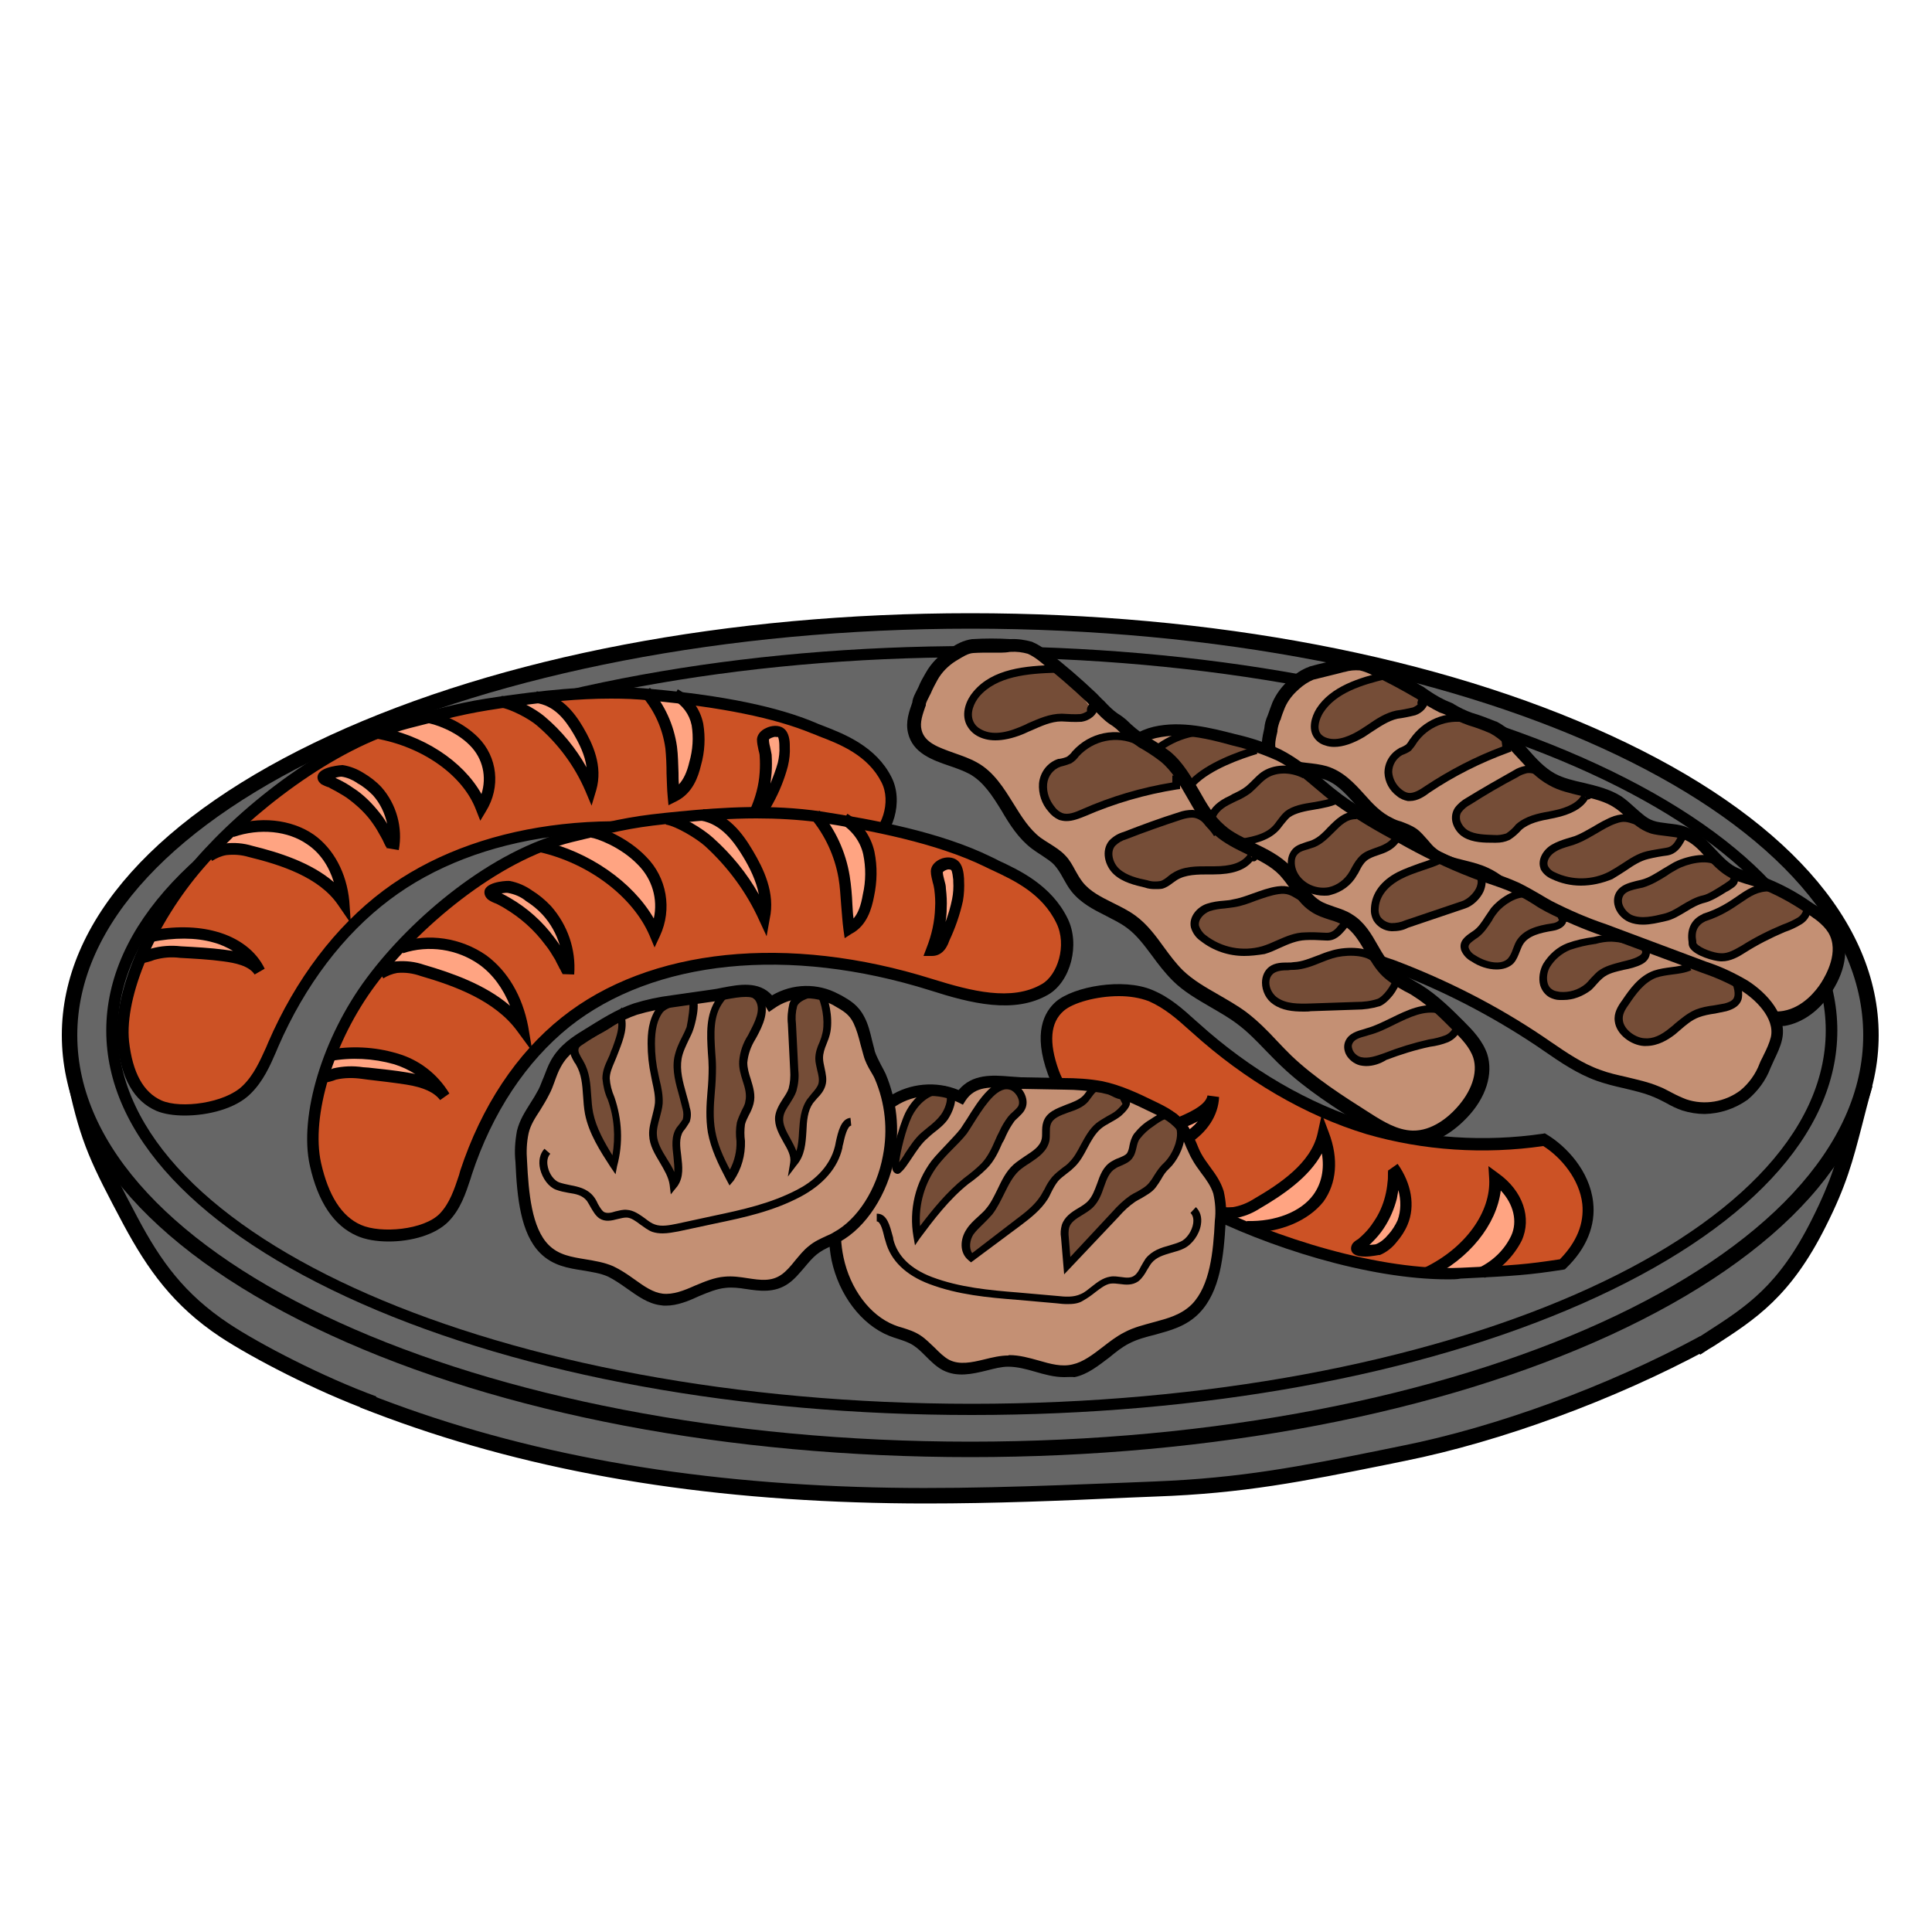 <?xml version="1.0" encoding="utf-8"?>
<!-- Generator: Adobe Illustrator 25.2.1, SVG Export Plug-In . SVG Version: 6.00 Build 0)  -->
<svg version="1.1" id="Layer_1" xmlns="http://www.w3.org/2000/svg" xmlns:xlink="http://www.w3.org/1999/xlink" x="0px" y="0px"
	 viewBox="0 0 500 500" style="enable-background:new 0 0 500 500;" xml:space="preserve">
<style type="text/css">
	.st0{fill:#666666;}
	.st1{fill:#C49074;}
	.st2{fill:#754D37;}
	.st3{fill:#CC5225;}
	.st4{fill:#FFA482;}
</style>
<path class="st0" d="M22.5,280.5c7.1,8.3-3.2,3.4,0.7,13.1c3.1,7.8,14.1,28.4,18.8,35.6c11.3,17.1,51.1,31.7,72.3,40.4
	c49.9,20.6,145.7,21.8,223.4,11.5c30.6-4,67.2-14.1,94.1-26.8c6.8-3.2,25.5-17.7,29.9-23.2c5-6.3,10.7-20.6,14.1-27.6
	c12.2-25.7-5.4-12.1,5.3-26.8c-102.7-15-206.2-23.8-309.9-26.4c-29.4-0.7-59.1-0.9-88,3.9c-8.4,1.4-16.8,3.3-25.4,3.4
	c-10.8,0.1-21.8-2.5-32.2-0.1"/>
<g>
	<path d="M95.9,365.2C81.9,360.1,65.2,351.4,57,346c-12.2-8.1-18.8-17.5-25-29c-8.4-15.8-11-21-14.3-36.1l3.9-0.9
		c3.2,14.5,5.8,19.6,14,35.1c6,11.3,12.1,19.8,23.7,27.5c8,5.3,24.4,13.8,38.1,18.8L95.9,365.2z"/>
</g>
<g>
	<path d="M440,350.6l-2.2-3.3c1.3-0.9,2.6-1.7,3.8-2.5c10.4-6.7,18.7-12,27.3-29.2c5.2-10.3,6.7-16.2,9-25c0.8-3.1,1.7-6.5,2.9-10.6
		l3.8,1.1c-1.2,4-2,7.5-2.8,10.5c-2.3,8.8-3.9,15.1-9.3,25.8c-9.1,18.2-18.2,24-28.7,30.8C442.6,348.9,441.3,349.7,440,350.6z"/>
</g>
<ellipse class="st0" cx="251.2" cy="267.9" rx="233.1" ry="107.2"/>
<g>
	<path d="M251.2,377.1c-62.6,0-121.4-11.2-165.7-31.6C40.7,324.9,16,297.4,16,267.9s24.7-57,69.4-77.6
		c44.3-20.4,103.1-31.6,165.7-31.6c62.6,0,121.4,11.2,165.7,31.6c44.8,20.6,69.4,48.1,69.4,77.6s-24.7,57-69.4,77.6
		C372.6,365.8,313.7,377.1,251.2,377.1z M251.2,162.7C123.7,162.7,20,209.9,20,267.9s103.7,105.2,231.1,105.2
		s231.1-47.2,231.1-105.2S378.6,162.7,251.2,162.7z"/>
</g>
<g>
	<path d="M251.5,366.2c-59.6,0-115.7-10.2-157.9-28.8c-42.6-18.8-66.1-43.9-66.1-70.7s23.5-51.9,66.1-70.7
		c42.2-18.6,98.3-28.8,157.9-28.8s115.7,10.2,157.9,28.8c42.6,18.8,66.1,43.9,66.1,70.7s-23.5,51.9-66.1,70.7
		C367.2,356,311.1,366.2,251.5,366.2z M251.5,170.1c-121.9,0-221,43.3-221,96.6c0,53.2,99.1,96.6,221,96.6
		c121.9,0,221-43.3,221-96.6C472.5,213.4,373.3,170.1,251.5,170.1z"/>
</g>
<g>
	<path d="M239.7,389.1c-6.1,0-12.2-0.1-18.2-0.3c-48.6-1.6-90.6-9.6-128.4-24.6l1.5-3.7c37.4,14.8,78.9,22.7,127,24.3
		c23.3,0.8,47-0.2,69.9-1.1l7.4-0.3c22.4-0.9,37.7-3.9,58.9-8.2l4.9-1c24.6-4.9,53.5-15.5,77.3-28.4l1.9,3.5
		c-24.1,13-53.5,23.8-78.4,28.8l-4.9,1c-21.4,4.3-36.8,7.4-59.5,8.2l-7.4,0.3C274.6,388.4,257.2,389.1,239.7,389.1z"/>
</g>
<g>
	<path d="M459.5,265.6c-3.9,0-7.6-1.4-10.7-2.6c-7.6-2.9-15.6-5.8-22.7-10.3c-1.5-0.9-2.9-1.9-4.3-2.9c-2.8-1.9-5.4-3.7-8.2-5
		c-2.2-1-4.7-1.8-7-2.6c-3.5-1.1-7.1-2.3-10.3-4.3c-2.1-1.4-4-3-5.8-4.7c-2.3-2.1-4.4-4-7-5.2c-1.6-0.7-3.4-1.2-5.3-1.7
		c-3.1-0.8-6.4-1.6-9-3.9c-0.9-0.8-1.7-1.7-2.5-2.7c-0.8-0.9-1.5-1.8-2.3-2.3c-0.9-0.6-2-1-3.1-1.5c-0.9-0.3-1.8-0.6-2.6-1.1
		c-3.4-1.6-5.9-4.3-8.2-6.9c-2.5-2.8-4.9-5.4-8.1-6.3c-1.4-0.4-3.1-0.6-4.8-0.8c-4.1-0.5-8.8-1-10.5-5.3c-1-2.3-0.4-4.8,0.1-7
		c0.1-1.2,0.4-2.3,0.9-3.4c0.4-1.1,0.8-2.3,1.2-3.3c1-2.3,2.6-4.4,4.5-6c1.4-1.4,3-2.5,4.9-3.2l0.2-0.1c2.8-0.8,5.6-1.4,8.4-1.9
		c1.6-0.4,3.3-0.6,5-0.5l0.2,0c1.3,0.2,2.5,0.6,3.6,1.2c4.2,1.9,8.4,4.2,12.5,6.6l0.1,0.1c1.7,1.2,3.4,2.3,5.3,3.2
		c0.7,0.3,1.4,0.6,2.1,0.9l0.1,0.1c1.5,0.9,3.1,1.7,4.8,2.3c2.1,0.6,4.1,1.4,6.1,2.2l0.1,0c3.4,1.7,5.9,4.5,8.2,7.2
		c2.2,2.5,4.3,4.8,7,6.3c2.2,1.2,4.8,1.8,7.5,2.4c3.3,0.8,6.7,1.6,9.7,3.5c1.3,0.9,2.4,1.9,3.5,2.9c1.6,1.4,3,2.8,4.8,3.4
		c1.1,0.4,2.4,0.5,3.8,0.7c1.5,0.2,3.1,0.3,4.6,0.9c3.3,1.1,5.4,3.5,7.6,5.8c1.5,1.6,2.9,3.1,4.6,4.2c1.5,0.9,3.4,1.5,5.3,2.1
		c0.8,0.2,1.7,0.5,2.5,0.8c4.4,1.7,8.6,3.9,12.4,6.6c2.4,1.5,5.5,3.5,7.3,6.6c2.6,4.5,1.9,10.6-1.9,16.5c-3.2,5-7.6,8.1-12.2,8.9
		C461.2,265.5,460.3,265.6,459.5,265.6z M340.1,176.4c-1.3,0.5-2.5,1.3-3.5,2.3l-0.1,0.1c-1.5,1.2-2.7,2.8-3.4,4.6
		c-0.4,1-0.8,2-1.1,3l-0.1,0.2c-0.3,0.8-0.5,1.6-0.6,2.4l-0.1,0.3c-0.4,1.7-0.8,3.4-0.3,4.6c0.8,2,3.3,2.4,7.3,2.9
		c1.8,0.2,3.7,0.4,5.5,0.9c4.3,1.3,7.1,4.4,9.9,7.5c2.2,2.4,4.3,4.7,7,6c0.7,0.4,1.5,0.6,2.3,0.9c1.4,0.5,2.8,1,4.1,2
		c1.2,0.8,2.1,2,3,3c0.7,0.8,1.3,1.6,2,2.2c1.9,1.6,4.5,2.3,7.3,3c2,0.5,4.1,1,6,1.9c3.1,1.5,5.6,3.7,8,5.9c1.7,1.6,3.4,3.1,5.2,4.3
		c2.8,1.7,6,2.8,9.4,3.9c2.5,0.8,5,1.6,7.5,2.8c3.2,1.5,6,3.4,8.8,5.3c1.4,0.9,2.8,1.9,4.2,2.8c6.8,4.2,14.5,7.1,22,9.9
		c3.5,1.3,7.5,2.8,11.2,2.1c4.7-0.8,8-4.9,9.5-7.2c1.1-1.7,4.5-7.6,1.8-12.3c-1.3-2.2-3.8-3.8-6.1-5.3c-3.6-2.5-7.5-4.6-11.6-6.1
		c-0.7-0.2-1.5-0.5-2.2-0.7c-2.1-0.6-4.2-1.3-6.2-2.5c-2.2-1.3-3.9-3.1-5.5-4.9c-1.9-2-3.6-3.9-5.9-4.7c-1.1-0.4-2.4-0.5-3.8-0.7
		c-1.5-0.2-3.1-0.3-4.7-0.9c-2.6-0.9-4.4-2.6-6.2-4.2c-1-0.9-2-1.8-3-2.5c-2.4-1.5-5.3-2.2-8.4-2.9c-2.9-0.7-5.8-1.4-8.5-2.8
		c-3.3-1.8-5.8-4.5-8.1-7.1c-2.2-2.5-4.3-4.8-7-6.2c-1.8-0.8-3.7-1.5-5.6-2l-0.1,0c-1.9-0.7-3.8-1.6-5.5-2.6
		c-0.5-0.3-1.1-0.5-1.7-0.7l-0.2-0.1c-2-1-4-2.2-5.8-3.5c-3.9-2.3-7.9-4.5-12.1-6.4c-0.8-0.4-1.6-0.7-2.5-0.8
		c-1.2-0.1-2.5,0-3.7,0.4l-0.2,0C345.4,175.1,342.7,175.7,340.1,176.4z"/>
</g>
<path class="st1" d="M329.2,188.9c-0.5,2-1,4.1-0.2,5.9c1.8,4.6,9,3.4,14,4.9c7,2.1,10,10.2,16.7,13.4c2,1,4.3,1.4,6,2.7
	s3.1,3.6,4.9,5.1c3.7,3.1,9.3,3.2,13.8,5.3c5,2.3,8.3,7,13,10c5.1,3.2,11.5,4.2,17.1,6.8c4.5,2.1,8.5,5.3,12.7,8
	c6.9,4.3,14.6,7.2,22.3,10.1c3.9,1.5,8.1,3,12.2,2.2c4.6-0.8,8.3-4.2,10.8-8.1c2.8-4.3,4.4-10,1.8-14.4c-1.5-2.6-4.2-4.3-6.7-5.9
	c-3.7-2.6-7.7-4.7-11.9-6.3c-2.7-0.9-5.7-1.5-8.1-3c-4.5-2.7-6.9-8.1-11.8-9.8c-2.7-0.9-5.8-0.6-8.4-1.5c-3.5-1.2-5.7-4.5-8.8-6.5
	c-5-3.3-11.8-3-17-5.8c-6.1-3.3-9.1-10.3-15.2-13.4c-1.9-0.9-3.9-1.6-5.9-2.2c-1.8-0.6-3.6-1.5-5.2-2.5c-0.6-0.3-1.3-0.6-2-0.9
	c-2-1-3.9-2.1-5.6-3.4c-4-2.4-8.1-4.6-12.3-6.5c-1-0.5-2-0.8-3-1c-1.5-0.1-3,0-4.4,0.4c-2.8,0.5-5.6,1.1-8.3,1.8
	c-1.6,0.6-3.1,1.6-4.3,2.8c-1.7,1.4-3.1,3.3-4,5.3c-0.5,1-0.9,2.1-1.2,3.2C329.6,186.8,329.3,187.9,329.2,188.9z"/>
<path class="st2" d="M360.8,175.2c0.1-0.6-0.9-0.7-1.5-0.5c-6.4,1.6-13.6,3.7-17.1,9.2c-1.3,2-1.9,4.6-0.6,6.4
	c0.6,0.8,1.4,1.3,2.3,1.6c3,1,6.5-0.5,9.4-2.4s5.6-4.1,8.9-4.8c1.5-0.2,2.9-0.5,4.4-0.8c1.4-0.5,2.8-1.8,2.7-3.1
	c-0.6,0.1-0.9,1.1-0.4,1.4"/>
<path class="st2" d="M380.2,186c-5.3-1-10.8,1.2-13.8,5.8c-0.3,0.6-0.8,1.2-1.3,1.7c-0.7,0.4-1.4,0.8-2.1,1.1
	c-2,1.1-3.2,3.1-3.1,5.3c0.1,2.1,1.1,4,2.8,5.3c0.7,0.5,1.4,0.9,2.3,1c1.8,0.2,3.6-0.9,5.2-2c6.4-4.3,13.3-7.7,20.5-10.4l-0.4-2.3"
	/>
<path class="st2" d="M402.1,202.3c-1.8-1.8-3.9-3.7-6.5-3.2c-1,0.2-1.9,0.6-2.8,1.1c-4.1,2.2-8.2,4.6-12.2,7.1
	c-1,0.5-1.9,1.3-2.6,2.3c-1.4,2.1-0.1,4.9,2,6.2s4.8,1.3,7.3,1.3c1.2,0.1,2.4-0.1,3.6-0.6c1-0.7,2-1.6,2.8-2.5
	c2.4-2.2,5.9-2.7,9-3.3s6.7-1.9,8.2-4.7c0.1-0.3,0.4-0.6,0.7-0.6s0.1,0.7-0.1,0.4"/>
<path class="st2" d="M424.4,212.7c-2.6-0.8-3.2-1.6-5.9-0.8c-3.6,1.2-6.6,3.8-10.2,5.2c-1.9,0.7-4,1.1-5.8,2.1s-3.1,3.2-2.4,5
	c0.5,1,1.4,1.8,2.4,2.2c4.7,2.2,10.1,2.1,14.8-0.2c3.2-1.7,6-4.4,9.5-5.2c1.6-0.4,3.4-0.3,5-0.9s3.1-2,2.8-3.6
	c0.5,0.8-5.1-2.3-4.6-1.5"/>
<path class="st2" d="M422.5,237.6c1.8,0.6,3.7,0.8,5.5,0.4c0.8-0.2,1.6-0.4,2.4-0.6c3.1-1.4,6.1-2.8,9.2-4c3-1.6,6-3.3,9.1-4.8
	c0.2-0.4,0.3-0.8,0.3-1.2l-5.6-4.2c-2.7-1.6-6.4-0.6-9.2,0.9s-5.5,3.7-8.6,4.5c-1.8,0.5-3.9,0.6-5.3,2
	C418.2,232.7,419.8,236.4,422.5,237.6z"/>
<path class="st2" d="M458.2,229.6c-6.4-0.2-10.5,4.7-16.2,7.5c-1.7,0.8-6.2,3.1-3.9,6.7c-0.5,2,5.8,3.8,8,3.8s4.1-1.1,5.9-2.1
	c3.3-2.1,6.8-3.9,10.4-5.4c1.4-0.5,2.8-1.1,4.1-1.9c1.2-0.9,0.4-2.4,0.3-3.8c-0.9,0.4,2.9,2.4,3.6,2.4"/>
<g>
	<path d="M345.3,193.3c-0.8,0-1.6-0.1-2.4-0.4c-1.1-0.3-2.1-1-2.8-2c-1.6-2.3-0.7-5.4,0.6-7.5c3.7-5.8,11.1-8,17.7-9.6
		c0.3-0.1,1.5-0.3,2.3,0.4c0.4,0.3,0.5,0.8,0.5,1.2l-2-0.2c0,0.3,0.1,0.5,0.3,0.5c-0.1,0-0.3,0-0.6,0c-6.3,1.5-13.2,3.6-16.5,8.8
		c-0.9,1.5-1.7,3.8-0.7,5.3c0.4,0.6,1.1,1,1.8,1.2c2.8,0.9,6.2-0.7,8.6-2.2c0.6-0.4,1.2-0.8,1.7-1.1c2.3-1.6,4.7-3.2,7.5-3.8
		c1.5-0.2,3-0.5,4.3-0.8c0.5-0.2,1-0.5,1.3-0.8c-0.1-0.3-0.1-0.5,0-0.8c0.2-0.8,0.8-1.4,1.5-1.5l1.1-0.1l0.1,1.1
		c0.1,2-1.6,3.5-3.3,4.1c-1.6,0.4-3.1,0.7-4.6,0.9c-2.3,0.5-4.5,2-6.8,3.5c-0.6,0.4-1.2,0.8-1.8,1.2
		C350.2,192.4,347.6,193.3,345.3,193.3z M368.8,181.4l0.1,0.4c0.1,0,0.2-0.1,0.2-0.1C369,181.7,369,181.5,368.8,181.4L368.8,181.4z"
		/>
</g>
<g>
	<path d="M364.9,207.3c-0.2,0-0.4,0-0.6,0c-1-0.2-2-0.6-2.8-1.3c-1.9-1.4-3.1-3.6-3.2-6c0-2.6,1.4-5,3.7-6.3l0.1-0.1
		c0.6-0.2,1.2-0.5,1.8-0.9c0.4-0.4,0.7-0.9,1-1.4l0.1-0.1c3.3-4.8,9.1-7.3,14.8-6.2l-0.4,2c-4.9-0.9-9.9,1.1-12.8,5.3
		c-0.4,0.7-0.9,1.3-1.4,1.9l-0.1,0.1c-0.7,0.5-1.4,0.8-2.2,1.1c-1.6,0.9-2.6,2.6-2.6,4.4c0.1,1.7,1,3.4,2.4,4.5
		c0.6,0.5,1.2,0.8,1.8,0.9c1.4,0.2,3.1-0.9,4.4-1.8c6.2-4.1,12.9-7.6,19.9-10.2l-0.2-1.5l2-0.3l0.5,3.1l-0.8,0.3
		c-7.1,2.6-13.9,6-20.3,10.3C368.7,206.1,366.9,207.3,364.9,207.3z"/>
</g>
<g>
	<path d="M387.2,218.1c-0.2,0-0.5,0-0.7,0c-2.3,0-5.3,0-7.7-1.4c-1.4-0.8-2.5-2.3-2.9-3.9c-0.3-1.3-0.1-2.6,0.6-3.7
		c0.8-1.1,1.9-2,3-2.6c3.9-2.4,8.1-4.8,12.2-7.1c0.9-0.6,2-1,3.1-1.2c3-0.5,5.4,1.4,7.5,3.5l-1.4,1.4c-1.6-1.6-3.5-3.3-5.7-3
		c-0.8,0.2-1.7,0.5-2.4,1c-4.2,2.2-8.3,4.6-12.2,7.1c-1,0.5-1.8,1.2-2.4,2c-0.5,0.7-0.4,1.6-0.3,2.1c0.3,1,1,2,2,2.6
		c1.9,1.1,4.5,1.1,6.8,1.2c1.1,0.1,2.1-0.1,3.1-0.4c0.9-0.6,1.8-1.4,2.5-2.3l0.1-0.1c2.4-2.1,5.6-2.8,8.5-3.3l1-0.2
		c4-0.8,6.5-2.2,7.5-4.2c0.4-0.8,1-1.2,1.6-1.2c0.5,0,1,0.4,1.1,1c0.1,0.6-0.2,1.2-0.7,1.4c-0.2,0.1-0.3,0.1-0.5,0.1
		c-1.4,2.3-4.3,3.9-8.6,4.8l-1,0.2c-2.7,0.5-5.5,1.1-7.5,2.8c-0.9,1-1.9,1.9-3,2.6l-0.2,0.1C389.5,217.9,388.4,218.1,387.2,218.1z
		 M410.8,204.9c-0.1,0-0.3,0-0.4,0.1c-0.2,0.1-0.5,0.4-0.4,0.8c0,0.2,0.1,0.4,0.3,0.5l1.2-1C411.4,205,411.1,204.9,410.8,204.9z"/>
</g>
<g>
	<path d="M409.1,229.2c-2.6,0-5.2-0.6-7.5-1.7c-1.2-0.5-2.3-1.4-2.9-2.6l0-0.1c-0.9-2.4,0.8-5,2.9-6.2c1.2-0.7,2.6-1.2,3.9-1.6
		c0.7-0.2,1.3-0.4,2-0.6c1.6-0.6,3.1-1.5,4.7-2.4c1.7-1,3.5-2.1,5.5-2.8c2.5-0.8,3.9-0.4,5.9,0.2c0.4,0.1,0.8,0.3,1.2,0.4l-0.6,1.9
		c-0.5-0.1-0.9-0.3-1.3-0.4c-1.8-0.6-2.7-0.9-4.6-0.2c-1.8,0.6-3.4,1.6-5.1,2.6c-1.6,0.9-3.2,1.9-5,2.6c-0.7,0.3-1.4,0.5-2.1,0.7
		c-1.3,0.4-2.4,0.7-3.5,1.4c-1.4,0.8-2.5,2.4-2,3.7c0.4,0.8,1.1,1.4,1.9,1.7c4.4,2.1,9.6,2,13.9-0.2c1.1-0.6,2.2-1.3,3.3-2
		c2-1.3,4-2.7,6.5-3.3c1.7-0.4,3.4-0.6,5-0.9c1.5-0.2,2.2-1.3,2.8-2.4c0.4-0.8,0.9-1.5,1.6-1.8l0.8,1.8c-0.2,0.1-0.5,0.6-0.7,1
		c-0.7,1.2-1.8,3-4.2,3.4c-1.6,0.2-3.3,0.5-4.9,0.9c-2.1,0.5-3.9,1.7-5.8,3c-1.1,0.7-2.3,1.5-3.5,2.2
		C414.6,228.6,411.9,229.2,409.1,229.2z"/>
</g>
<g>
	<path d="M425.2,239.3c-1.3,0-2.5-0.2-3.7-0.7c-1.8-0.8-3.3-2.5-3.7-4.5c-0.3-1.6,0.1-3,1.2-4.1c1.2-1.2,2.9-1.6,4.4-2
		c0.4-0.1,0.9-0.2,1.3-0.3c2-0.5,3.8-1.7,5.6-2.8c0.9-0.5,1.8-1.1,2.7-1.6c2.9-1.6,8.5-3,11.8-1.2l-1,1.7c-2.2-1.3-6.9-0.4-9.8,1.2
		c-0.9,0.5-1.8,1-2.6,1.6c-1.9,1.2-3.9,2.4-6.2,3.1c-0.5,0.1-0.9,0.2-1.4,0.3c-1.3,0.3-2.6,0.6-3.4,1.4c-0.7,0.8-0.7,1.7-0.6,2.3
		c0.3,1.3,1.3,2.5,2.5,3.1c2.5,1.1,5.7,0.3,8.2-0.3c1.7-0.4,3.2-1.3,4.8-2.3c1.7-1,3.5-2.1,5.5-2.5c1.3-0.3,3.3-1.6,4.9-2.6
		c0.5-0.3,0.9-0.6,1.2-0.8c0.9-0.6,0.9-0.6,1-1.4c0-0.2,0-0.4,0-0.6l2,0.1c0,0.2,0,0.4,0,0.6c-0.1,1.6-0.3,2.1-1.9,3.1
		c-0.3,0.2-0.7,0.5-1.2,0.7c-1.7,1.1-3.9,2.4-5.5,2.8c-1.7,0.4-3.3,1.3-4.9,2.3c-1.7,1-3.4,2.1-5.4,2.5
		C429.2,238.8,427.2,239.3,425.2,239.3z"/>
</g>
<g>
	<path d="M445.6,248.8c-0.1,0-0.2,0-0.3,0c-1.9-0.1-6.4-1.4-7.8-3.3c-0.5-0.6-0.5-1.2-0.5-1.7c-0.5-3.3,0.7-5.9,3.6-7.2l0.1-0.1
		c4.1-1.3,6.6-3,8.8-4.5c2.6-1.8,4.9-3.4,8.7-3.3l-0.1,2c-3.1-0.1-5,1.2-7.5,2.9c-2.2,1.5-4.9,3.4-9.2,4.8c-2.1,1-2.9,2.7-2.4,5.2
		l0,0.2L439,244c0,0,0,0.1,0.1,0.2c0.9,1.2,4.6,2.5,6.3,2.5c1.9,0.1,3.6-1,5.4-2c3.3-2.1,6.9-3.9,10.5-5.4c1.4-0.5,2.7-1.1,3.9-1.8
		c1-0.6,1.6-1.7,1.6-2.8l0-1h1c0.8,0,1.4,0.7,2,1.4c0.2,0.2,0.6,0.7,0.7,0.7c0,0-0.1,0-0.2,0l-0.1,2c-0.7,0-1.3-0.6-1.8-1.2
		c-0.4,1.1-1.2,2-2.2,2.6c-1.3,0.8-2.8,1.5-4.3,2c-3.5,1.5-6.9,3.2-10.2,5.3C450,247.6,447.9,248.8,445.6,248.8z"/>
</g>
<g>
	<path d="M459.5,265.1c-3.8,0-7.4-1.4-10.5-2.5c-7.6-2.9-15.5-5.8-22.6-10.2c-1.5-0.9-2.9-1.9-4.3-2.9c-2.8-1.9-5.4-3.7-8.3-5.1
		c-2.2-1.1-4.7-1.9-7.1-2.6c-3.5-1.1-7-2.3-10.2-4.3c-2.1-1.4-3.9-3-5.7-4.6c-2.3-2.1-4.5-4.1-7.1-5.3c-1.6-0.8-3.5-1.2-5.4-1.7
		c-3.1-0.8-6.3-1.6-8.8-3.7c-0.9-0.8-1.7-1.7-2.4-2.6c-0.8-1-1.5-1.8-2.4-2.4c-0.9-0.7-2-1.1-3.3-1.5c-0.9-0.3-1.7-0.6-2.6-1.1
		c-3.3-1.6-5.7-4.2-8.1-6.8c-2.6-2.8-5-5.5-8.3-6.5c-1.4-0.4-3.2-0.6-4.8-0.8c-4-0.5-8.5-1-10.1-5c-0.9-2.2-0.4-4.6,0.2-6.7
		c0.1-1.1,0.4-2.2,0.8-3.3c0.3-1.1,0.8-2.2,1.2-3.3c1-2.2,2.5-4.3,4.4-5.8c1.4-1.3,3-2.4,4.7-3.1l0.2-0.1c2.8-0.8,5.6-1.4,8.4-1.9
		c1.6-0.4,3.2-0.6,4.9-0.4l0.1,0c1.2,0.2,2.4,0.6,3.5,1.1c4.2,1.9,8.4,4.1,12.4,6.6l0.1,0.1c1.7,1.2,3.5,2.3,5.3,3.2
		c0.7,0.3,1.4,0.6,2.1,0.9l0.1,0.1c1.6,1,3.2,1.7,5,2.4c2,0.6,4.1,1.3,6,2.2c3.4,1.7,5.8,4.5,8.2,7.1c2.2,2.5,4.3,4.9,7.1,6.4
		c2.3,1.2,4.9,1.8,7.6,2.5c3.2,0.8,6.6,1.5,9.5,3.4c1.3,0.8,2.4,1.8,3.5,2.8c1.6,1.5,3.1,2.8,5,3.5c1.2,0.4,2.5,0.5,3.9,0.7
		c1.5,0.2,3,0.3,4.5,0.8c3.1,1.1,5.3,3.4,7.4,5.6c1.5,1.6,2.9,3.2,4.7,4.2c1.6,1,3.4,1.5,5.4,2.1c0.8,0.2,1.7,0.5,2.5,0.8
		c4.4,1.7,8.5,3.9,12.3,6.5c2.4,1.5,5.5,3.4,7.2,6.4c2.5,4.3,1.8,10.3-1.9,15.9c-3.2,4.9-7.4,7.9-11.8,8.7
		C461.1,265,460.3,265.1,459.5,265.1z M339.9,175.9c-1.4,0.6-2.6,1.4-3.7,2.4l-0.1,0.1c-1.5,1.3-2.8,2.9-3.6,4.8
		c-0.4,1-0.8,2-1.1,3.1l-0.1,0.1c-0.3,0.8-0.6,1.7-0.7,2.6l0,0.3c-0.4,1.8-0.9,3.6-0.3,4.9c0.9,2.2,3.5,2.7,7.7,3.2
		c1.8,0.2,3.7,0.4,5.4,0.9c4.2,1.3,7,4.3,9.7,7.3c2.2,2.5,4.4,4.8,7.2,6.1c0.7,0.4,1.5,0.7,2.3,0.9c1.3,0.5,2.7,1,4,1.9
		c1.1,0.8,2,1.9,2.9,2.9c0.7,0.8,1.3,1.6,2.1,2.2c2,1.7,4.7,2.4,7.6,3.1c2,0.5,4,1,5.9,1.9c3.1,1.4,5.5,3.6,7.9,5.8
		c1.7,1.6,3.4,3.1,5.3,4.3c2.8,1.8,6,2.8,9.5,3.9c2.5,0.8,5,1.6,7.4,2.8c3.1,1.5,6,3.4,8.7,5.3c1.4,0.9,2.8,1.9,4.2,2.8
		c6.8,4.2,14.6,7.1,22.1,9.9c3.6,1.3,7.6,2.9,11.4,2.2c4.9-0.9,8.3-5,9.8-7.4c1.1-1.8,4.7-7.9,1.8-12.8c-1.4-2.3-4-4-6.2-5.4
		c-3.7-2.5-7.6-4.6-11.7-6.2c-0.7-0.2-1.5-0.5-2.3-0.7c-2-0.6-4.2-1.2-6.1-2.4c-2.1-1.3-3.8-3.1-5.4-4.8c-1.9-2.1-3.7-4-6.1-4.8
		c-1.2-0.4-2.5-0.5-3.9-0.7c-1.5-0.2-3.1-0.3-4.6-0.8c-2.5-0.9-4.3-2.5-6-4.1c-1-0.9-2-1.8-3.1-2.5c-2.4-1.6-5.4-2.3-8.5-3
		c-2.8-0.7-5.8-1.3-8.4-2.8c-3.3-1.8-5.6-4.4-8-7c-2.3-2.5-4.4-4.9-7.2-6.4c-1.8-0.8-3.7-1.5-5.7-2.1c-2-0.7-3.8-1.6-5.6-2.6
		c-0.6-0.3-1.2-0.5-1.8-0.7l-0.2-0.1c-2-1-4-2.2-5.8-3.5c-3.9-2.3-8-4.5-12.1-6.4c-0.9-0.4-1.7-0.7-2.6-0.9c-1.3-0.1-2.6,0-3.9,0.4
		l-0.1,0C345.3,174.6,342.6,175.2,339.9,175.9z"/>
</g>
<path class="st1" d="M441,250.3l-25.9-9.6c-4.9-1.7-9.7-3.8-14.3-6.1c-2.8-1.5-5.4-3.3-8.3-4.7c-3.6-1.8-7.6-2.8-11.4-4.2
	c-6.4-2.5-12.6-5.5-18.6-8.9c-5.6-2.9-11-6.2-16.1-9.9c-5.1-3.9-9.7-8.6-15.4-11.5c-3.7-1.7-7.6-3-11.6-3.9
	c-6.7-1.7-13.7-3.5-20.4-1.9s-12.9,7.8-12,14.6c1,7.6,9.2,11.7,16.3,14.5c8,3.2,16,6.4,22.9,11.5c4.5,3.3,8.4,7.3,13,10.3
	c6.5,4.3,14.1,6.6,21.4,9.4c13.4,5,26.3,11.6,38.2,19.6c4.9,3.3,9.6,6.8,15.2,8.8c4.9,1.8,10.2,2.2,15,4.3c2.4,1,4.6,2.5,7.1,3.3
	c5.2,1.7,11,0.8,15.4-2.5c2.5-2,4.4-4.7,5.5-7.6c1-2.3,2.4-4.6,2.9-7.1c1.2-5.5-4-10.9-8.2-13.6C448.1,253.1,444.6,251.6,441,250.3z
	"/>
<path class="st2" d="M310.7,189.5c-5.5,0.4-12.1,3.9-14.8,8.2c-1.7,2.7-2.2,7,0.7,9.4c2.1,1.7,5,1.8,7.2,0.3c2-1.3,3.2-3.4,4.9-5
	c3.8-3.9,10.9-6.7,16.4-8.4"/>
<path class="st2" d="M337.7,200.6c-3.6-1.9-7.9-1.8-10.7,0.2c-1.4,1-2.5,2.5-3.9,3.6c-1.6,1.3-3.7,2-5.6,3s-3.6,2.4-4.1,4.5
	c-0.5,2.4,0.7,4.9,2.9,6.1c1.3,0.5,2.8,0.6,4.1,0.2c3.6-0.6,7.4-1.3,9.8-3.8c1.1-1.1,1.8-2.6,3-3.6c3.1-2.4,9.5-1.9,13-3.9"/>
<path class="st2" d="M351.2,211.1c-4.9-0.1-6.9,5.5-11.2,7.3c-1.5,0.6-3.3,0.8-4.5,1.8c-2,1.7-1.5,5.4,0.6,7.8
	c2.1,2.2,5.1,3.3,8.1,2.8c2.6-0.6,4.8-2.3,6.1-4.6c0.9-1.4,1.5-2.9,2.7-4c1.6-1.4,4.1-1.6,6-2.7c1.3-0.7,2.4-1.9,3.1-3.2"/>
<path class="st2" d="M372.5,222.6c-3.4,1.6-7.2,2.4-10.5,4.1s-6.1,4.5-6.3,8.5c-0.1,0.9,0.1,1.8,0.5,2.6c0.8,1.3,2.2,2.1,3.8,2.2
	c1.4,0,2.7-0.2,3.9-0.8l14.8-5c2.5-0.9,5.5-4.2,4.4-7.1"/>
<path class="st2" d="M395.4,231.4c-2.9-0.9-7.1,2.1-8.7,4.2s-2.7,4.6-4.8,6.1c-1.3,1-3.2,2-2.8,3.8c0.4,1.1,1.3,2,2.3,2.6
	c3.2,2,7.5,2.8,9.6,0.5c1.1-1.2,1.4-3.1,2.2-4.6c1.6-2.7,5.1-3.6,8.4-4.1c1.4-0.2,3.2-1,2.7-2.5c-0.4-0.5,0.1-1.2,0.7-0.9
	s0.3,1.3-0.3,1.1"/>
<path class="st2" d="M400.2,249.8c-1.3,2.2-1.4,5.9,1.2,7.3c0.7,0.4,1.5,0.6,2.2,0.6c2.7,0.3,5.3-0.6,7.4-2.4c1.1-1,1.9-2.2,3-3.1
	c2.8-2.2,7.1-2.1,10.4-3.7c1.9-0.9,2.2-3-0.3-4.2c-2.3-1-4.8-1.5-7.2-1.6c-1.5,0-2.9,0.2-4.3,0.6c-2.2,0.3-4.4,0.8-6.6,1.6
	C403.6,245.9,401.6,247.6,400.2,249.8z"/>
<path class="st2" d="M437.4,250.2c-2.8,1.1-6.2,0.9-9,1.9c-3.5,1.3-5.6,4.4-7.7,7.3c-1,1.4-1.9,2.9-1.7,4.7c0.4,2.9,3.7,5.3,6.6,5.5
	s5.3-1.2,7.3-2.9s3.9-3.5,6.4-4.5c2.3-0.9,4.9-1,7.4-1.6c1.4-0.4,2.8-1,3.2-2.4s-0.2-5.1-1.8-5.1"/>
<g>
	<path d="M300.4,209.5c-1.6,0-3.2-0.5-4.5-1.6c-3.3-2.8-2.9-7.6-0.9-10.8c2.8-4.5,9.7-8.3,15.6-8.7l0.1,2c-5.3,0.3-11.5,3.8-14,7.8
		c-1.6,2.5-1.9,6.1,0.5,8.2c1.7,1.4,4.2,1.5,6,0.3c1.2-0.8,2.1-1.9,3.1-3c0.5-0.6,1.1-1.3,1.7-1.9c4.3-4.4,12.4-7.3,16.8-8.6
		l0.6,1.9c-4.3,1.3-12,4-16,8.1c-0.5,0.5-1,1.1-1.6,1.8c-1,1.2-2.1,2.5-3.5,3.4C303.2,209.1,301.8,209.5,300.4,209.5z"/>
</g>
<g>
	<path d="M318.8,219.4c-0.9,0-1.9-0.2-2.8-0.5l-0.1-0.1c-2.6-1.4-4-4.3-3.4-7.1c0.5-2.1,2-3.8,4.6-5.2c0.6-0.3,1.3-0.6,1.9-1
		c1.3-0.6,2.5-1.2,3.5-2c0.6-0.5,1.1-1,1.7-1.6c0.7-0.7,1.4-1.4,2.2-2c3.1-2.2,7.7-2.4,11.7-0.3l-0.9,1.8c-3.3-1.7-7.2-1.6-9.6,0.2
		c-0.7,0.5-1.3,1.1-2,1.8c-0.6,0.6-1.2,1.2-1.9,1.8c-1.2,0.9-2.5,1.6-3.9,2.2c-0.6,0.3-1.2,0.6-1.8,0.9c-2.1,1.1-3.2,2.4-3.6,3.9
		c-0.4,1.9,0.6,4,2.3,4.9c1.1,0.4,2.3,0.4,3.5,0.1c3.2-0.5,7.1-1.1,9.3-3.5c0.4-0.4,0.7-0.9,1.1-1.4c0.6-0.8,1.2-1.6,2-2.3
		c1.9-1.5,4.7-2,7.4-2.4c2.1-0.4,4.3-0.7,5.7-1.6l1,1.7c-1.8,1-4.1,1.4-6.4,1.8c-2.5,0.4-5,0.9-6.5,2c-0.6,0.5-1.1,1.2-1.7,1.9
		c-0.4,0.5-0.8,1.1-1.3,1.6c-2.7,2.8-6.9,3.5-10.3,4.1C320.1,219.3,319.5,219.4,318.8,219.4z"/>
</g>
<g>
	<path d="M342.7,231.8c-2.8,0-5.4-1.1-7.3-3.2c-1.5-1.6-2.3-3.8-2.1-5.8c0.1-1.4,0.7-2.6,1.6-3.4c0.9-0.8,2.1-1.1,3.2-1.5
		c0.6-0.2,1.1-0.3,1.5-0.5c1.6-0.7,2.8-1.9,4.1-3.3c2-2,4.1-4.2,7.4-4.1l0,2c-2.5-0.1-4.1,1.6-6,3.5c-1.4,1.4-2.9,2.9-4.8,3.7
		c-0.6,0.2-1.2,0.4-1.8,0.6c-1,0.3-1.9,0.5-2.5,1.1c-0.7,0.6-0.9,1.4-0.9,2c-0.1,1.5,0.5,3.1,1.6,4.3c1.8,2,4.6,2.9,7.2,2.4
		c2.2-0.5,4.2-2,5.4-4.1c0.2-0.4,0.4-0.7,0.6-1.1c0.6-1.1,1.3-2.2,2.3-3.1c1.1-1,2.5-1.4,3.8-1.9c0.9-0.3,1.7-0.6,2.4-1
		c1.2-0.6,2.1-1.6,2.7-2.8l1.8,0.9c-0.8,1.6-2,2.9-3.5,3.7c-0.9,0.5-1.8,0.8-2.7,1.1c-1.2,0.4-2.3,0.8-3.1,1.5
		c-0.8,0.7-1.3,1.6-1.8,2.6c-0.2,0.4-0.4,0.8-0.7,1.2c-1.4,2.5-3.9,4.3-6.7,5C343.9,231.8,343.3,231.8,342.7,231.8z"/>
</g>
<g>
	<path d="M360.3,241c-0.1,0-0.2,0-0.2,0c-1.9-0.1-3.6-1.1-4.6-2.7c-0.6-1.1-0.8-2.2-0.7-3.3c0.2-3.8,2.6-7.1,6.9-9.3
		c1.8-0.9,3.8-1.6,5.7-2.3c1.6-0.5,3.3-1.1,4.8-1.8l0.9,1.8c-1.6,0.8-3.3,1.3-5,1.9c-1.8,0.6-3.8,1.3-5.5,2.2
		c-2.1,1.1-5.6,3.5-5.8,7.6c-0.1,0.8,0.1,1.5,0.4,2.1c0.6,0.9,1.7,1.6,2.9,1.7c1.2,0,2.4-0.2,3.5-0.7l14.8-5
		c1.4-0.5,2.9-1.9,3.6-3.3c0.3-0.6,0.6-1.6,0.3-2.5l1.9-0.7c0.5,1.3,0.3,2.7-0.3,4.1c-0.9,1.9-2.8,3.7-4.7,4.3l-14.8,5
		C363.1,240.8,361.7,241,360.3,241z"/>
</g>
<g>
	<path d="M387.3,250.9c-2.2,0-4.6-0.8-6.5-2.1c-1.2-0.6-2.2-1.7-2.7-3l0-0.1c-0.6-2.2,1.3-3.5,2.6-4.4c0.2-0.1,0.4-0.3,0.6-0.4
		c1.3-0.9,2.2-2.3,3.1-3.7c0.5-0.7,1-1.5,1.5-2.2c1.7-2.1,6.2-5.6,9.8-4.5l-0.6,1.9c-2.2-0.7-6.1,1.8-7.6,3.8
		c-0.5,0.6-1,1.3-1.4,2.1c-1,1.5-2,3.1-3.6,4.3c-0.2,0.1-0.4,0.3-0.6,0.4c-1.4,1-2,1.5-1.8,2.3c0.3,0.9,1,1.6,1.8,2
		c2.8,1.8,6.7,2.6,8.4,0.7c0.5-0.6,0.9-1.4,1.2-2.3c0.3-0.7,0.5-1.4,0.9-2.1c1.8-3.1,5.6-4.1,9.1-4.6c1-0.1,1.7-0.5,1.9-0.8
		c0,0,0.1-0.1,0-0.2c-0.4-0.6-0.3-1.3,0.1-1.9c0.5-0.6,1.3-0.7,2-0.3c0.7,0.4,0.9,1.3,0.6,2.1c-0.2,0.4-0.4,0.6-0.8,0.7
		c-0.1,0.2-0.1,0.4-0.2,0.5c-0.8,1.3-2.6,1.7-3.3,1.8c-3,0.5-6.3,1.2-7.7,3.6c-0.3,0.5-0.5,1.1-0.8,1.8c-0.4,1-0.8,2.1-1.6,3
		C390.6,250.4,389,250.9,387.3,250.9z M404.8,236.5c-0.2,0-0.4,0.1-0.5,0.3c-0.1,0.2,0,0.4,0.1,0.4c0.1,0.1,0.2,0.1,0.3,0.1l0.2-0.8
		C404.9,236.5,404.8,236.5,404.8,236.5z"/>
</g>
<g>
	<path d="M404.6,258.8c-0.3,0-0.7,0-1,0c-0.9,0-1.8-0.3-2.6-0.7c-1.2-0.7-2-1.8-2.4-3.1c-0.5-1.8-0.1-4,0.8-5.6l0,0
		c1.5-2.4,3.6-4.3,6.2-5.3c2.2-0.8,4.5-1.3,6.8-1.6c1.5-0.4,3-0.6,4.5-0.6c2.7,0,5.2,0.6,7.7,1.6c2,1,2.4,2.3,2.4,3
		c0,1.2-0.7,2.3-2,3c-1.5,0.8-3.2,1.2-4.8,1.5c-2.1,0.5-4,0.9-5.4,2.1c-0.6,0.5-1.1,1-1.6,1.6c-0.4,0.5-0.9,1-1.4,1.5
		C409.7,257.8,407.2,258.8,404.6,258.8z M401.1,250.3c-0.7,1.2-0.9,2.8-0.6,4c0.2,0.9,0.7,1.5,1.4,1.9c0.5,0.3,1.2,0.4,1.8,0.5
		c2.4,0.2,4.8-0.5,6.7-2.1c0.4-0.4,0.8-0.8,1.2-1.3c0.6-0.6,1.2-1.3,1.9-1.9c1.8-1.4,4-1.9,6.2-2.5c1.6-0.4,3.1-0.7,4.3-1.4
		c0.6-0.3,1-0.7,1-1.1c0-0.4-0.4-0.9-1.2-1.2c-2.1-0.9-4.5-1.4-6.8-1.5c-1.4,0-2.7,0.2-4.1,0.6l-0.1,0c-2.2,0.3-4.3,0.8-6.4,1.5
		C404.2,246.7,402.3,248.3,401.1,250.3z"/>
</g>
<g>
	<path d="M426,270.7c-0.2,0-0.4,0-0.6,0c-3.2-0.2-7.1-2.9-7.5-6.4c-0.3-2.1,0.8-3.9,1.9-5.4c1.9-2.8,4.3-6.3,8.2-7.7
		c1.5-0.5,3-0.7,4.5-0.9c1.6-0.2,3.1-0.4,4.4-1l0.8,1.8c-1.6,0.7-3.3,0.9-4.9,1.1c-1.5,0.2-2.9,0.4-4.1,0.8c-3.2,1.2-5.4,4.3-7.2,7
		c-1.1,1.5-1.7,2.7-1.5,4.1c0.3,2.4,3.3,4.5,5.6,4.6c2.1,0.2,4.2-0.7,6.6-2.7c0.5-0.4,0.9-0.7,1.3-1.1c1.6-1.3,3.2-2.7,5.3-3.6
		c1.5-0.6,3.1-0.9,4.7-1.1c1-0.2,1.9-0.3,2.8-0.5c1.5-0.4,2.3-0.9,2.5-1.7c0.4-1.1-0.3-3.6-0.9-3.8l0.1-2c0.5,0,1.2,0.2,1.8,1.1
		c1,1.4,1.3,4.1,0.9,5.4c-0.5,1.5-1.8,2.4-3.9,3c-1,0.2-2,0.4-2.9,0.6c-1.5,0.2-3,0.5-4.3,1c-1.8,0.7-3.2,1.9-4.7,3.2
		c-0.5,0.4-0.9,0.8-1.4,1.2C431.8,269,429.2,270.7,426,270.7z"/>
</g>
<g>
	<path d="M441.2,288.3c-1.9,0-3.9-0.3-5.8-0.9c-1.5-0.5-2.9-1.2-4.3-2c-1-0.5-1.9-1-2.9-1.4c-2.5-1.1-5.2-1.7-8.1-2.4
		c-2.3-0.5-4.6-1.1-6.9-1.9c-5-1.8-9.4-4.8-13.6-7.7c-0.6-0.4-1.3-0.9-1.9-1.3c-11.8-7.9-24.6-14.5-37.9-19.5
		c-1.3-0.5-2.6-1-3.9-1.4c-6-2.2-12.3-4.5-17.8-8.1c-2.6-1.8-5.1-3.8-7.5-5.8c-1.8-1.5-3.7-3.1-5.6-4.5c-7-5.2-15.6-8.6-22.5-11.3
		c-7.9-3.1-16.2-7.5-17.2-15.7c-1-7.9,6.1-14.6,13.2-16.3c7.3-1.7,15,0.3,21.2,1.9c4,0.9,8,2.2,11.8,4c4.1,2.1,7.7,5,11.1,7.9
		c1.5,1.3,3.1,2.6,4.7,3.8c5,3.6,10.4,6.9,15.9,9.7c6,3.4,12.2,6.4,18.5,8.9c1.2,0.4,2.4,0.8,3.6,1.2c2.6,0.9,5.3,1.8,7.9,3
		c1.8,0.9,3.6,1.9,5.3,2.9c1,0.6,2,1.2,3.1,1.8c4.5,2.3,9.3,4.4,14.1,6l25.9,9.7c3.7,1.2,7.3,2.9,10.7,4.9c5,3.2,10.3,9,8.9,15.2
		c-0.4,1.9-1.3,3.7-2.1,5.4c-0.3,0.7-0.6,1.3-0.9,2c-1.2,3.2-3.3,6-5.9,8.2C448.9,287,445.1,288.2,441.2,288.3z M304.6,190.4
		c-1.8,0-3.6,0.2-5.4,0.6c-5.9,1.4-11.7,6.7-10.9,13c0.8,6.7,8.2,10.5,15.3,13.3c7.1,2.8,15.9,6.3,23.2,11.7c2,1.5,3.9,3.1,5.8,4.7
		c2.3,1.9,4.7,4,7.2,5.6c5.2,3.5,11.3,5.7,17.2,7.8c1.3,0.5,2.6,1,3.9,1.4c13.5,5.1,26.5,11.7,38.5,19.8c0.6,0.4,1.3,0.9,1.9,1.3
		c4.1,2.8,8.3,5.7,12.9,7.3c2.1,0.8,4.4,1.3,6.6,1.8c2.8,0.7,5.8,1.3,8.6,2.5c1.1,0.4,2.1,1,3.1,1.5c1.3,0.7,2.6,1.3,3.9,1.8
		c4.7,1.6,10,0.7,14-2.3c2.2-1.8,4-4.3,5-7c0.3-0.8,0.7-1.4,1-2.1c0.8-1.6,1.5-3.1,1.9-4.7c1.1-5-4.2-9.9-7.6-12
		c-3.2-1.9-6.6-3.4-10.1-4.6l0,0l-25.9-9.6c-4.9-1.7-9.8-3.8-14.5-6.2c-1.1-0.6-2.2-1.2-3.2-1.9c-1.6-1-3.3-2-5-2.8
		c-2.4-1.2-5-2-7.6-2.9c-1.2-0.4-2.5-0.8-3.7-1.3c-6.5-2.5-12.8-5.6-18.8-9c-5.6-2.9-11.1-6.2-16.3-9.9c-1.7-1.3-3.3-2.6-4.8-3.9
		c-3.4-2.9-6.6-5.6-10.4-7.5c-3.6-1.6-7.3-2.9-11.2-3.8C314.5,191.7,309.5,190.4,304.6,190.4z"/>
</g>
<g>
	<path d="M365.7,296.3c-0.1,0-0.2,0-0.2,0c-4.9-0.1-9.3-2.8-12.8-5c-7.2-4.6-14.7-9.3-21-15.3c-1.4-1.3-2.7-2.7-4-4
		c-2.5-2.6-4.8-5-7.5-7c-2.1-1.6-4.4-2.9-6.8-4.3c-3.4-2-7-4-9.9-6.9c-2-2-3.7-4.2-5.3-6.4c-2.1-2.8-4-5.4-6.6-7.3
		c-1.6-1.2-3.5-2.1-5.4-3.1c-3.2-1.6-6.5-3.3-8.9-6.3c-0.9-1.1-1.5-2.3-2.2-3.5c-0.7-1.3-1.4-2.4-2.2-3.3c-0.9-1-2.1-1.7-3.4-2.6
		c-0.8-0.5-1.7-1.1-2.5-1.7c-3.4-2.6-5.7-6.2-7.8-9.8c-2.4-3.9-4.7-7.5-8.3-9.5c-1.5-0.8-3.4-1.5-5.2-2.1c-4.4-1.5-9.5-3.3-10.7-8.5
		c-0.7-2.9,0.3-5.6,1.1-7.9c0.1-1.2,0.8-2.4,1.3-3.4c0.1-0.2,0.2-0.4,0.3-0.6c0.5-1.3,1.2-2.5,1.9-3.7c1.4-2.5,3.5-4.6,5.9-6.1
		l0.5-0.3c1.6-1,3.3-2,5.6-2.3l0.1,0c3.2-0.2,6.5-0.2,9.8,0c1.9-0.1,3.8,0.2,5.6,0.7l0.2,0.1c1.4,0.6,2.6,1.4,3.7,2.3
		c4.4,3.4,8.7,7.1,12.8,11c0.6,0.6,1.2,1.3,1.9,1.9c1.2,1.3,2.3,2.4,3.6,3.3c0.7,0.4,1.5,1,2.2,1.6l0.1,0.1c1.5,1.5,3.2,2.9,4.9,4
		c2.2,1.2,4.3,2.6,6.3,4.1c3.4,2.8,5.5,6.6,7.6,10.2c1.9,3.4,3.8,6.6,6.5,8.9c2.1,1.9,4.8,3.1,7.6,4.5c3.3,1.6,6.8,3.3,9.5,6.1
		c1.2,1.2,2.2,2.6,3.1,4c1.4,2,2.7,3.8,4.5,4.9c1.1,0.7,2.4,1.1,3.8,1.6c1.5,0.5,3.1,1,4.6,2c3.1,1.9,4.9,5,6.6,8
		c1.2,2.1,2.3,4,3.9,5.5c1.4,1.3,3.1,2.2,4.9,3.3c0.8,0.5,1.6,0.9,2.4,1.4c4.3,2.7,7.9,6.3,11.1,9.5c2.2,2.2,4.8,4.9,6,8.4
		c1.6,5.1-0.3,11.3-5.3,16.5C375.2,293.9,370.3,296.3,365.7,296.3z M251.9,169.6c-1.3,0.2-2.5,0.9-3.9,1.7l-0.5,0.3
		c-1.9,1.1-3.5,2.8-4.6,4.7c-0.6,1.1-1.2,2.2-1.7,3.3l-0.1,0.1c-0.1,0.2-0.2,0.5-0.4,0.7c-0.3,0.5-0.8,1.5-0.9,1.9v0.3l-0.1,0.3
		c-0.7,1.9-1.5,4-1,5.9c0.7,2.8,3.5,4,8.1,5.6c2,0.7,4,1.4,5.9,2.4c4.5,2.5,7.1,6.8,9.7,10.9c2.1,3.4,4.1,6.5,6.9,8.7
		c0.7,0.5,1.4,1,2.2,1.5c1.4,0.9,2.9,1.9,4.2,3.2c1.1,1.2,1.9,2.6,2.7,4c0.6,1.1,1.2,2.1,1.9,3c1.8,2.3,4.6,3.7,7.5,5.2
		c2,1,4.1,2.1,6,3.5c3,2.3,5.3,5.3,7.4,8.2c1.6,2.1,3.1,4.2,4.9,5.9c2.6,2.5,5.8,4.3,9.2,6.3c2.4,1.4,4.9,2.8,7.2,4.6
		c3,2.2,5.5,4.9,8,7.5c1.2,1.3,2.5,2.6,3.8,3.9c6,5.8,13.3,10.4,20.3,14.8c3.2,2.1,6.9,4.4,10.7,4.4c0.1,0,0.1,0,0.2,0
		c4.7,0,8.7-3.5,10.7-5.5c1.5-1.5,6.1-7,4.4-12.6c-0.8-2.4-2.6-4.5-5-6.8c-3.2-3.2-6.5-6.5-10.3-8.9c-0.7-0.5-1.5-0.9-2.3-1.3
		c-2-1.1-4-2.2-5.7-3.9c-1.9-1.9-3.3-4.2-4.6-6.4c-1.5-2.7-3-5.2-5.3-6.6c-1.1-0.7-2.4-1.1-3.8-1.6c-1.6-0.5-3.2-1.1-4.7-2
		c-2.4-1.5-4-3.8-5.6-6c-0.9-1.3-1.7-2.5-2.7-3.5c-2.2-2.3-5.2-3.8-8.4-5.3c-2.9-1.4-5.9-2.9-8.4-5.1c-3.2-2.8-5.3-6.4-7.3-9.9
		c-2-3.4-3.8-6.7-6.6-9c-1.8-1.4-3.7-2.7-5.8-3.8l-0.1-0.1c-2-1.3-3.8-2.8-5.5-4.5c-0.5-0.5-1.1-0.9-1.7-1.3c-1.7-1.2-3-2.6-4.2-3.9
		c-0.6-0.6-1.1-1.2-1.7-1.8c-4-3.8-8.2-7.4-12.5-10.8c-0.9-0.7-1.8-1.3-2.7-1.7c-1.4-0.4-2.8-0.6-4.2-0.5l-0.1,0l-0.1,0
		C258.2,169.4,255,169.4,251.9,169.6z"/>
</g>
<path class="st1" d="M238,182.3c-0.8,2.2-1.6,4.6-1.1,7c1.4,5.9,9.6,6.3,15,9.3c7.5,4.2,9.6,14.2,16.4,19.4c2,1.6,4.4,2.6,6.2,4.5
	s2.8,4.7,4.5,6.9c3.5,4.4,9.5,5.7,13.9,9c4.9,3.7,7.6,9.6,12.1,13.9c4.8,4.6,11.3,7,16.6,11c4.3,3.2,7.8,7.5,11.6,11.2
	c6.2,5.9,13.4,10.5,20.6,15.1c3.6,2.3,7.5,4.6,11.7,4.7c4.7,0.1,9.1-2.7,12.3-6.1c3.7-3.9,6.4-9.4,4.8-14.6c-1-3-3.2-5.4-5.5-7.6
	c-3.3-3.4-6.7-6.7-10.7-9.2c-2.6-1.6-5.5-2.8-7.7-4.9c-4-3.9-5.4-10.2-10.2-13.2c-2.6-1.6-5.9-1.9-8.5-3.6c-3.4-2.2-5.1-6.2-7.9-9.2
	c-4.6-4.8-11.9-6.1-16.9-10.5c-6-5.2-7.9-13.9-14-19c-1.9-1.5-4-2.8-6.1-4c-1.9-1.3-3.7-2.7-5.3-4.3c-0.6-0.5-1.3-1-2-1.5
	c-2.1-1.5-3.8-3.6-5.6-5.4c-4-3.9-8.2-7.5-12.6-10.9c-1-0.8-2.1-1.5-3.3-2c-1.6-0.5-3.3-0.7-5-0.6c-3.2-0.2-6.4-0.2-9.6,0
	c-2,0.2-3.6,1.3-5.2,2.3c-2.2,1.3-4,3.2-5.3,5.4c-0.7,1.1-1.3,2.3-1.8,3.6C239,179.7,238,181.3,238,182.3z"/>
<path class="st2" d="M275.5,174.1c0.2-0.7-0.9-1.1-1.6-1c-7.4,0.2-15.8,0.9-20.6,6.6c-1.7,2.1-2.8,5-1.7,7.4c0.5,1,1.3,1.9,2.3,2.5
	c3.2,1.9,7.4,1,10.8-0.4s6.9-3.4,10.7-3.4c1.6,0.2,3.3,0.2,4.9,0.1c1.6-0.2,3.3-1.4,3.5-3c-0.5,0-0.9,0.5-0.9,1
	c0,0.2,0.1,0.4,0.2,0.5"/>
<path class="st2" d="M295.1,191.7c-5.5-2.6-12-1.2-16.1,3.3c-0.5,0.6-1,1.2-1.7,1.6c-0.8,0.3-1.6,0.6-2.5,0.7
	c-2.4,0.8-4,2.9-4.3,5.4c-0.2,2.5,0.6,4.9,2.3,6.7c0.6,0.8,1.4,1.4,2.3,1.8c1.9,0.7,4.1-0.2,6-1c7.6-3.4,15.7-5.7,23.9-7v-2.7"/>
<path class="st2" d="M315.8,215.7c-1.6-2.4-3.5-5.1-6.4-5.2c-1.1,0-2.2,0.2-3.2,0.6c-4.8,1.6-9.6,3.3-14.4,5.1
	c-1.2,0.4-2.3,1-3.2,1.9c-1.8,2.1-0.9,5.6,1.1,7.4s4.9,2.5,7.6,3.1c1.3,0.4,2.6,0.5,3.9,0.2c1.3-0.4,2.3-1.4,3.4-2.1
	c2.9-1.9,6.7-1.6,10.2-1.6s7.4-0.5,9.5-3.4c0.2-0.3,0.5-0.6,0.9-0.5s0,0.8-0.2,0.5"/>
<path class="st2" d="M337.4,232.5c-2.6-1.5-3-2.6-6-2.2c-4,0.5-7.6,2.8-11.6,3.4c-2.1,0.4-4.4,0.3-6.5,1.1s-3.9,2.8-3.4,4.9
	c0.3,1.2,1.1,2.3,2.2,3c4.4,3.4,10.1,4.6,15.5,3c3.7-1.1,7-3.5,10.9-3.6c1.8-0.1,3.5,0.4,5.3,0.1s3.6-1.5,3.6-3.3
	c0.4,0.9-4.9-3.6-4.5-2.7"/>
<path class="st2" d="M355,248.1c-2.5-2.3-6.4-2.1-9.7-1s-6.3,2.8-9.7,3c-2,0.1-4.2-0.2-5.8,1c-2.6,1.8-1.6,6.2,1,8s6,1.8,9.1,1.7
	l11.8-0.4c1.9,0,3.9-0.2,5.8-0.8c1.9-0.6,3.4-2.1,4-4"/>
<path class="st2" d="M373.3,261.6c-6.4-1.5-12.3,3.9-18.7,5.6c-1.8,0.5-4,0.9-4.9,2.7c-0.9,2,0.9,4.4,3,4.9s4.3-0.3,6.4-1
	c3.7-1.5,7.6-2.7,11.5-3.5c1.5-0.2,3-0.6,4.5-1.1c1.4-0.7,0.9-2.4,1.1-3.9c-0.9,0.3,2.4,3.1,3.1,3.2"/>
<g>
	<path d="M257.6,191.6c-1.8,0-3.4-0.4-4.8-1.2c-1.2-0.7-2.1-1.7-2.7-2.9c-1.4-3,0-6.4,1.8-8.5c5-6,13.6-6.7,21.3-6.9
		c0.7,0,1.7,0.1,2.3,0.8c0.3,0.4,0.5,0.9,0.3,1.4l-1.9-0.5c0,0.1,0,0.3,0.1,0.4c-0.1-0.1-0.4-0.2-0.7-0.1
		c-7.3,0.2-15.4,0.9-19.9,6.2c-1.3,1.6-2.5,4.2-1.5,6.4c0.4,0.9,1.1,1.6,1.9,2c2.4,1.4,5.7,1.3,10-0.5c0.7-0.3,1.5-0.6,2.2-1
		c2.8-1.2,5.6-2.5,8.8-2.5c1.7,0.1,3.3,0.2,4.8,0.1c0.6-0.1,1.2-0.4,1.7-0.7c0-0.1,0-0.1,0-0.2c-0.1-1.1,0.7-2,1.8-2.1l1.2-0.1
		l-0.1,1.2c-0.2,2.2-2.3,3.6-4.3,3.9l-0.1,0c-1.7,0.1-3.4,0-5.1-0.1c-2.6,0-5.2,1.2-7.9,2.4c-0.8,0.3-1.5,0.7-2.3,1
		C262,191.1,259.6,191.6,257.6,191.6z"/>
</g>
<g>
	<path d="M276,212.5c-0.6,0-1.2-0.1-1.9-0.3c-1.1-0.5-2-1.2-2.7-2.1c-1.8-2-2.7-4.7-2.5-7.4c0.3-2.9,2.2-5.4,5-6.3l0.2,0
		c0.7-0.1,1.5-0.3,2.1-0.6c0.5-0.4,1-0.8,1.3-1.3l0.1-0.1c4.4-4.9,11.3-6.3,17.3-3.5l-0.8,1.8c-5.1-2.4-11.1-1.1-14.9,3
		c-0.5,0.7-1.1,1.3-1.9,1.8l-0.2,0.1c-0.8,0.3-1.7,0.6-2.6,0.8c-2,0.7-3.3,2.5-3.5,4.5c-0.2,2.2,0.6,4.3,2,6
		c0.5,0.7,1.2,1.2,1.9,1.5c1.5,0.6,3.4-0.2,5.2-1c7.5-3.3,15.3-5.6,23.3-6.9v-1.8h2v3.5l-0.8,0.1c-8.2,1.3-16.1,3.6-23.7,6.9
		C279.4,211.8,277.7,212.5,276,212.5z"/>
</g>
<g>
	<path d="M298.9,230.1c-0.9,0-1.8-0.1-2.6-0.4c-2.5-0.6-5.7-1.3-8-3.4c-2.4-2.2-3.4-6.2-1.2-8.8c1.1-1.1,2.3-1.8,3.7-2.2
		c4.6-1.8,9.5-3.6,14.3-5.1c1.1-0.4,2.3-0.6,3.5-0.6c3.3,0.2,5.4,2.8,7.3,5.7l-1.7,1.1c-1.6-2.4-3.3-4.7-5.6-4.8
		c-0.9,0-1.9,0.2-2.8,0.5c-4.9,1.6-9.7,3.3-14.3,5.1c-1.1,0.3-2.1,0.9-2.9,1.7c-1.4,1.6-0.6,4.5,1.1,6c1.9,1.7,4.7,2.4,7.2,2.9
		c1.2,0.4,2.3,0.4,3.5,0.2c0.6-0.2,1.3-0.7,1.9-1.2c0.4-0.3,0.7-0.6,1.1-0.8c2.9-1.9,6.3-1.8,9.6-1.8l1.1,0c4.5,0,7.2-0.9,8.7-2.9
		c0.6-0.8,1.2-1.1,1.9-0.9c0.5,0.2,0.9,0.6,0.9,1.2c0,0.5-0.3,1.1-0.9,1.3c-0.2,0-0.4,0-0.6,0c-1.9,2.3-5.2,3.4-10,3.4l-1.1,0
		c-3,0-6.2,0-8.5,1.5c-0.3,0.2-0.7,0.5-1,0.7c-0.8,0.6-1.6,1.2-2.7,1.5C300.2,230.1,299.6,230.1,298.9,230.1z M324.5,220.8
		c-0.1,0-0.1,0-0.2,0c-0.2,0.1-0.6,0.2-0.6,0.6c0,0.2,0.1,0.4,0.2,0.5l1.3-0.8C325.1,221,324.8,220.8,324.5,220.8z"/>
</g>
<g>
	<path d="M322,247.4c-4,0-8-1.3-11.3-3.9c-1.2-0.8-2.1-2.1-2.5-3.5c-0.6-2.8,1.7-5.3,4.1-6.1c1.5-0.5,3-0.7,4.4-0.8
		c0.8-0.1,1.5-0.1,2.2-0.3c1.8-0.3,3.5-0.9,5.4-1.6c2-0.7,4.1-1.5,6.3-1.8c2.8-0.4,4.2,0.5,6.1,1.6c0.4,0.2,0.8,0.4,1.2,0.7l-1,1.7
		c-0.5-0.3-0.9-0.5-1.2-0.7c-1.8-1.1-2.7-1.6-4.8-1.3c-2,0.3-3.9,1-5.9,1.7c-1.8,0.7-3.7,1.4-5.7,1.7c-0.8,0.1-1.6,0.2-2.3,0.3
		c-1.4,0.1-2.7,0.3-3.9,0.7c-1.6,0.6-3.1,2.2-2.8,3.8c0.3,0.9,0.9,1.8,1.7,2.4c4.2,3.3,9.6,4.3,14.6,2.9c1.3-0.4,2.5-0.9,3.8-1.5
		c2.3-1,4.7-2.1,7.4-2.1c1.7-0.1,3.4,0,5.4,0.1c1.6,0.1,2.5-1,3.3-2c0.6-0.7,1.2-1.4,2-1.6l0.5,1.9c-0.2,0.1-0.6,0.6-0.9,1
		c-1,1.1-2.4,2.9-5,2.7c-1.9-0.1-3.6-0.2-5.2-0.1c-2.3,0.1-4.4,1-6.6,2c-1.3,0.6-2.6,1.2-4,1.6C325.4,247.2,323.7,247.4,322,247.4z"
		/>
</g>
<g>
	<path d="M337.4,261.8c-2.9,0-5.6-0.3-7.9-1.9c-1.8-1.2-2.9-3.4-2.9-5.6c0-1.7,0.7-3.2,1.9-4.1c1.5-1.1,3.3-1.1,4.9-1.1
		c0.5,0,0.9,0,1.4-0.1c2.2-0.1,4.2-1,6.4-1.8c1-0.4,2-0.8,3.1-1.1c3.3-1.1,9.4-1.4,12.3,1.3l-1.4,1.5c-2.2-2-7.4-1.8-10.3-0.9
		c-1,0.3-2,0.7-3,1.1c-2.2,0.9-4.5,1.8-7,1.9c-0.5,0-1,0-1.5,0.1c-1.4,0-2.8,0.1-3.8,0.8c-0.9,0.7-1.1,1.7-1.1,2.4
		c0,1.5,0.9,3.1,2.1,3.9c2.3,1.6,5.3,1.6,8.6,1.5l11.8-0.4c1.9,0,3.7-0.2,5.5-0.8c1.4-0.5,3.6-3.4,4-5.1l1.9,0.5
		c-0.5,2-3,5.6-5.3,6.5c-2,0.6-4.1,0.9-6.1,0.9l-11.8,0.4C338.7,261.8,338.1,261.8,337.4,261.8z"/>
</g>
<g>
	<path d="M353.5,275.9c-0.5,0-1.1-0.1-1.6-0.2c-1.5-0.4-2.9-1.5-3.6-2.9c-0.5-1.1-0.6-2.3-0.1-3.4c0.9-2,3.1-2.6,4.9-3.1l0.6-0.2
		c2.2-0.6,4.3-1.7,6.4-2.7c4.1-2,8.2-4,12.8-3l-0.5,1.9c-3.8-0.9-7.5,0.9-11.4,2.8c-2.2,1.1-4.4,2.2-6.8,2.8l-0.6,0.2
		c-1.5,0.4-3.1,0.8-3.6,2c-0.3,0.6-0.1,1.2,0.1,1.7c0.4,0.9,1.3,1.6,2.2,1.8c1.8,0.4,3.8-0.3,5.8-1c3.8-1.5,7.7-2.7,11.7-3.6
		c1.5-0.2,3-0.6,4.3-1.1c1.1-0.5,2-1.5,2.2-2.7l0.2-1l1,0.2c0.8,0.2,1.2,1,1.7,1.9c0.2,0.3,0.4,0.8,0.6,1c0,0-0.1-0.1-0.2-0.1
		l-0.5,1.9c-0.7-0.2-1.2-0.9-1.6-1.7c-0.6,1-1.6,1.8-2.7,2.3c-1.5,0.6-3.1,1-4.7,1.2c-3.8,0.8-7.6,2-11.3,3.4
		C357.2,275.3,355.4,275.9,353.5,275.9z"/>
</g>
<g>
	<path d="M365.7,295.8c-0.1,0-0.1,0-0.2,0c-4.8-0.1-9.1-2.8-12.5-5c-7.2-4.6-14.6-9.3-20.9-15.3c-1.4-1.3-2.7-2.7-3.9-4
		c-2.5-2.6-4.8-5-7.6-7.1c-2.1-1.6-4.5-3-6.9-4.3c-3.4-1.9-6.9-4-9.8-6.8c-2-1.9-3.7-4.2-5.3-6.3c-2.1-2.8-4.1-5.5-6.7-7.4
		c-1.6-1.2-3.5-2.2-5.5-3.1c-3.2-1.6-6.4-3.2-8.7-6.1c-0.8-1.1-1.5-2.3-2.2-3.4c-0.7-1.3-1.4-2.5-2.2-3.4c-1-1-2.2-1.8-3.5-2.6
		c-0.8-0.5-1.7-1.1-2.5-1.7c-3.3-2.6-5.6-6.1-7.7-9.6c-2.4-3.9-4.8-7.6-8.4-9.7c-1.6-0.9-3.5-1.5-5.3-2.2c-4.5-1.6-9.2-3.2-10.4-8.1
		c-0.6-2.8,0.3-5.5,1.1-7.7c0.1-1.1,0.7-2.2,1.3-3.3c0.1-0.2,0.2-0.4,0.3-0.6c0.5-1.2,1.1-2.4,1.8-3.6c1.4-2.4,3.4-4.5,5.8-5.9
		l0.5-0.3c1.6-1,3.2-2,5.4-2.2c3.3-0.2,6.6-0.2,9.8,0c1.8-0.1,3.7,0.2,5.4,0.7l0.1,0.1c1.3,0.6,2.5,1.3,3.6,2.2
		c4.4,3.4,8.7,7.1,12.7,11c0.6,0.6,1.2,1.2,1.8,1.9c1.2,1.3,2.3,2.5,3.6,3.4c0.7,0.4,1.4,1,2.1,1.6c1.6,1.6,3.3,3,5.1,4.2
		c2.2,1.2,4.2,2.6,6.2,4.1c3.3,2.8,5.4,6.5,7.5,10c2,3.4,3.8,6.6,6.6,9c2.2,1.9,4.9,3.2,7.7,4.6c3.3,1.6,6.7,3.3,9.3,6
		c1.2,1.2,2.1,2.6,3.1,3.9c1.4,2,2.7,3.9,4.6,5c1.2,0.7,2.5,1.2,3.9,1.6c1.5,0.5,3.1,1,4.5,1.9c3,1.9,4.8,4.9,6.5,7.8
		c1.2,2.1,2.4,4.1,4,5.6c1.4,1.3,3.1,2.3,5,3.3c0.8,0.5,1.6,0.9,2.4,1.4c4.2,2.6,7.8,6.2,11,9.5c2.1,2.1,4.8,4.8,5.8,8.2
		c1.6,5-0.4,11-5.1,16C374.9,293.4,370.2,295.8,365.7,295.8z M256.6,168.9c-1.6,0-3.2,0-4.7,0.1c-1.4,0.1-2.6,0.9-4.1,1.8l-0.5,0.3
		c-1.9,1.2-3.6,2.9-4.7,4.9c-0.6,1.1-1.2,2.2-1.7,3.4c-0.1,0.3-0.3,0.5-0.4,0.8c-0.3,0.6-0.9,1.7-0.9,2.1v0.3l-0.1,0.2
		c-0.7,2-1.5,4.2-1,6.1c0.8,3.3,4.3,4.5,8.5,6c2,0.7,4,1.4,5.8,2.4c4.4,2.4,7,6.7,9.5,10.7c2.1,3.4,4.1,6.6,7,8.8
		c0.7,0.5,1.5,1,2.3,1.5c1.4,0.9,2.9,1.8,4.1,3.1c1.1,1.1,1.9,2.6,2.6,3.9c0.6,1.1,1.2,2.1,1.9,3c1.9,2.4,4.7,3.8,7.7,5.3
		c2,1,4.1,2,6,3.4c3,2.2,5.2,5.2,7.3,8.1c1.6,2.2,3.1,4.2,4.9,6c2.7,2.6,5.9,4.4,9.2,6.3c2.4,1.4,4.9,2.8,7.2,4.5
		c2.9,2.2,5.5,4.8,7.9,7.4c1.2,1.3,2.5,2.6,3.8,3.9c6.1,5.8,13.3,10.4,20.4,14.9c3.3,2.1,7,4.4,11,4.5c5,0.1,9.2-3.5,11.2-5.7
		c4-4.3,5.7-9.2,4.5-13.1c-0.9-2.8-3.2-5.1-5.1-7c-3.2-3.2-6.5-6.6-10.4-9c-0.7-0.5-1.5-0.9-2.3-1.3c-1.9-1.1-3.9-2.2-5.6-3.8
		c-1.9-1.8-3.2-4.1-4.5-6.3c-1.6-2.7-3.1-5.3-5.5-6.8c-1.1-0.7-2.5-1.2-3.9-1.6c-1.5-0.5-3.1-1-4.6-2c-2.4-1.5-3.9-3.7-5.4-5.9
		c-0.9-1.3-1.8-2.5-2.8-3.6c-2.3-2.4-5.3-3.8-8.5-5.4c-2.9-1.4-5.8-2.8-8.3-5c-3.2-2.7-5.2-6.3-7.2-9.8c-2-3.5-3.9-6.8-6.8-9.2
		c-1.8-1.4-3.8-2.7-5.8-3.8l-0.1-0.1c-2-1.3-3.8-2.8-5.5-4.5c-0.5-0.4-1.1-0.9-1.8-1.3c-1.6-1.1-2.9-2.5-4.1-3.8
		c-0.6-0.6-1.2-1.2-1.7-1.8c-4-3.8-8.2-7.4-12.5-10.8c-0.9-0.7-1.8-1.3-2.9-1.8c-1.4-0.4-2.9-0.6-4.4-0.5l-0.1,0l-0.1,0
		C259.8,169,258.2,168.9,256.6,168.9z"/>
</g>
<path class="st3" d="M210.6,188.4c5.2,2.2,14.4,4.9,18.8,13.3c3,5.8,0.2,14-4.8,16.9c-8.7,5-20.1,2.5-29.6,0.1
	c-30.9-7.9-68.3-7.1-95,13c-13.2,10-22.9,24-29.3,38.7c-1.8,4-3.4,8.4-6.9,11.7c-5.2,5-17.3,6.4-22.6,4c-6.5-2.8-8.6-10.4-9.2-16.5
	c-1.3-12.1,6.9-31.4,19.5-45.9s34.4-31.6,54-36.7c14-3.7,16.7-4.3,27.5-5.7c12.1-1.6,23.6-2.7,35.4-1.5
	C181.9,181,198.4,183.3,210.6,188.4z"/>
<path class="st4" d="M38.7,242.3c5.9-1.2,11.8-1.3,16.8,0.1s9.4,4.4,11.6,8.9c-1.8-2.7-5.6-3.6-9.2-4.1s-7.5-0.7-11.3-0.9
	c-2.4-0.3-4.8-0.1-7.1,0.5c-1,0.4-2,0.7-3,0.8"/>
<path class="st4" d="M59.9,215.2c7.4-2.6,15.2-1.5,20.3,2.1s7.9,9.6,8.5,16.1c-5-7.3-14.6-10.7-24-13c-2.1-0.6-4.2-0.8-6.4-0.5
	c-1.6,0.3-3.1,0.9-4.4,1.8"/>
<path class="st4" d="M97.5,204.8c3.7,4.1,5.2,9.6,4.2,15c0.1-0.6-0.6-1.5-0.8-2c-0.3-0.7-0.6-1.4-1-2c-0.7-1.3-1.4-2.5-2.3-3.7
	c-1.7-2.4-3.8-4.5-6.2-6.2c-1.2-0.9-2.5-1.7-3.8-2.4c-0.7-0.4-1.3-0.7-2-1c-0.7-0.2-1.3-0.4-1.9-0.8c-1.3-1.2,3.8-2.1,4.7-2.1
	c1.7,0.2,3.3,0.9,4.7,1.8C94.8,202.3,96.3,203.4,97.5,204.8z"/>
<path class="st4" d="M110.6,185.6c1.7,0.1,7.9,2,12.1,6.2c4.6,4.6,5.3,11.7,1.9,17.2c-3.8-10-15.3-17.4-27.2-19.4"/>
<path class="st4" d="M138.7,180.5c5.4,0.7,8.6,4.6,10.9,8.5c2.6,4.5,4.9,9.6,3.2,15.1c-2.9-6.7-7.3-12.7-12.9-17.4
	c-2-1.7-7.3-4.7-10.3-5"/>
<path class="st4" d="M174.6,179.8c3,1.6,5.1,4.5,5.8,7.8c0.6,3.4,0.4,6.8-0.6,10.1c-0.7,3.1-2.1,6.6-5.5,8.3
	c-0.4-4.2-0.1-8.4-0.6-12.5c-0.7-5.4-3-10.4-6.6-14.4"/>
<path class="st4" d="M195.5,210.2c1.7-0.1,2.7-1.6,3.4-2.9c1.6-3,2.9-6.1,3.7-9.4c0.4-1.5,0.5-3.1,0.4-4.6c-0.1-1-0.1-2.9-1.1-3.6
	c-1.4-1-4.4,0.1-4.5,1.7c-0.1,1.3,0.6,2.8,0.7,4.1c0.1,1.5,0.1,3,0,4.5C197.9,203.5,197,206.9,195.5,210.2z"/>
<g>
	<path d="M65.9,252.2c-1.5-2.3-5.1-3-8.1-3.4c-3.6-0.5-7.5-0.7-11.2-0.9c-2.3-0.3-4.4-0.1-6.6,0.5c-1,0.4-2.1,0.7-3.3,0.9l-0.4-3
		c0.9-0.1,1.8-0.4,2.6-0.7l0.2-0.1c2.5-0.7,5.1-0.9,7.7-0.6c3.7,0.2,7.7,0.4,11.4,0.9c0.7,0.1,1.4,0.2,2.1,0.3
		c-1.5-0.9-3.2-1.7-5.1-2.2c-4.5-1.3-10.1-1.3-16.1-0.1l-0.6-2.9c6.5-1.3,12.5-1.2,17.5,0.2c5.8,1.6,10.3,5,12.5,9.6L65.9,252.2z"/>
</g>
<g>
	<path d="M90.8,239l-3.3-4.8c-4.9-7.2-14.9-10.4-23.1-12.4c-2-0.6-3.9-0.7-5.8-0.5c-1.3,0.2-2.6,0.8-3.7,1.5l-1.7-2.5
		c1.5-1,3.2-1.7,5-2c2.4-0.3,4.8-0.1,7.1,0.6c6.9,1.7,15.2,4.3,21.1,9.4c-1.3-4.2-3.6-7.6-6.9-9.8c-5-3.5-12.3-4.2-19-1.9l-1-2.8
		c7.6-2.7,15.9-1.8,21.7,2.2c5.1,3.6,8.5,9.9,9.2,17.2L90.8,239z"/>
</g>
<g>
	<path d="M103.2,220l-3-0.5c0,0.1,0,0.2,0,0.2c0-0.1-0.2-0.5-0.4-0.7c-0.1-0.2-0.2-0.5-0.3-0.6c-0.3-0.7-0.6-1.3-0.9-1.8
		c-0.7-1.3-1.4-2.5-2.2-3.6c-1.6-2.3-3.6-4.2-5.8-5.9c-1.1-0.9-2.4-1.6-3.6-2.3c-0.6-0.3-1.1-0.6-1.7-0.9l-0.1-0.1
		c-0.7-0.2-1.4-0.5-2.1-0.9l-0.2-0.2c-0.7-0.6-0.9-1.5-0.6-2.2c0.9-2.2,6.2-2.5,6.3-2.5c0,0,0,0,0,0l0.1,0c1.9,0.3,3.7,1,5.3,2
		c1.7,1,3.3,2.2,4.7,3.7l0,0C102.6,208.1,104.3,214.2,103.2,220z M86.8,201.3c0.5,0.3,1.1,0.5,1.6,0.8c1.4,0.7,2.7,1.6,4,2.5
		c2.5,1.8,4.6,4.1,6.5,6.6c0.5,0.7,0.9,1.3,1.3,2c-0.6-2.7-1.8-5.3-3.7-7.4c-1.2-1.2-2.5-2.3-4-3.1l-0.1-0.1c-1.2-0.8-2.6-1.4-4-1.6
		C88,201,87.4,201.1,86.8,201.3z"/>
</g>
<g>
	<path d="M124.3,212.4l-1.1-2.8c-3.4-9-13.9-16.4-26.1-18.5l0.5-3c11.8,2,22.2,8.8,27,17.4c1.4-4.4,0.4-9.2-3-12.6
		c-3.7-3.8-9.6-5.7-11.2-5.8l0.2-3c1.8,0.1,8.4,2,13.1,6.7c5.1,5.1,5.9,12.9,2.1,19.1L124.3,212.4z"/>
</g>
<g>
	<path d="M153.1,208.5l-1.6-3.8c-2.8-6.5-7.1-12.3-12.5-16.9c-1.9-1.7-7-4.4-9.5-4.7l0.3-3c3.3,0.3,8.9,3.4,11.1,5.3
		c4.4,3.7,8.1,8.2,10.9,13.2c-0.4-3.2-1.9-6.2-3.5-8.9c-2.1-3.5-4.9-7.2-9.8-7.8l0.4-3c6.2,0.8,9.7,5.4,12,9.3
		c2.5,4.3,5.2,10,3.4,16.3L153.1,208.5z"/>
</g>
<g>
	<path d="M173,208.4l-0.2-2.2c-0.2-2-0.2-4-0.3-6c0-2.3-0.1-4.4-0.3-6.5c-0.7-5.1-2.8-9.8-6.2-13.7l2.2-2c3.8,4.3,6.2,9.6,7,15.2
		c0.3,2.3,0.3,4.6,0.4,6.8c0,1,0,2,0.1,3c1.2-1.3,2.1-3.2,2.7-5.8c0.9-3.1,1.1-6.4,0.6-9.5c-0.6-2.9-2.4-5.3-5-6.7l1.4-2.6
		c3.4,1.8,5.8,5,6.6,8.9c0.6,3.6,0.4,7.3-0.6,10.8c-0.7,2.9-2.1,7.1-6.2,9.2L173,208.4z"/>
</g>
<g>
	<path d="M193.1,211.8l1-2.2c1.4-3.1,2.3-6.4,2.5-9.7c0.1-1.4,0.1-2.8,0-4.3c0-0.5-0.2-1-0.3-1.5c-0.2-0.9-0.4-1.8-0.4-2.8
		c0.1-1.2,1-2.3,2.4-2.9c1.2-0.6,3.2-0.9,4.5,0.1c1.4,1,1.6,3.2,1.6,4.4l0,0.3c0.1,1.7-0.1,3.4-0.5,5.1c-0.9,3.4-2.2,6.6-3.9,9.7
		c-1.2,2.4-2.8,3.6-4.7,3.7L193.1,211.8z M200.7,190.7c-0.2,0-0.4,0-0.6,0.1c-0.7,0.2-1.1,0.5-1.1,0.6c0,0.5,0.1,1.2,0.3,1.9
		c0.1,0.6,0.3,1.3,0.4,2c0.1,1.6,0.1,3.2,0,4.7c-0.1,0.9-0.2,1.9-0.3,2.8c0.7-1.8,1.4-3.6,1.9-5.4c0.3-1.3,0.5-2.8,0.4-4.2l0-0.3
		c0-0.5-0.1-1.9-0.4-2.2C201.1,190.8,200.9,190.7,200.7,190.7z"/>
</g>
<g>
	<path d="M47.8,288.7c-2.8,0-5.4-0.4-7.3-1.2c-5.8-2.5-9.2-8.4-10.1-17.7c-1.3-12.4,7-32.2,19.9-47.1C63,208,84.9,190.8,105,185.6
		c14-3.7,16.7-4.3,27.7-5.8c11.2-1.5,23.3-2.7,35.8-1.5c18.8,1.7,32.8,4.6,42.7,8.8l0,0c0.6,0.3,1.3,0.5,2,0.8
		c5.4,2.1,13.5,5.3,17.5,13.2c3.2,6.2,0.6,15.4-5.4,18.8c-9,5.2-20.1,2.9-30.7,0.2c-35.8-9.2-70.9-4.5-93.7,12.7
		c-12,9-22,22.2-28.9,38.1l-0.5,1.2c-1.6,3.7-3.4,7.8-6.7,11C61,286.9,53.9,288.7,47.8,288.7z M158.1,180.8c-8.6,0-17,0.9-24.9,2
		c-10.8,1.5-13.5,2.1-27.4,5.7c-19.4,5.1-41.2,22.3-53.2,36.2c-12.4,14.3-20.4,33.1-19.2,44.8c0.9,8.1,3.7,13.2,8.4,15.3
		c5,2.2,16.4,0.7,21-3.8c2.9-2.8,4.5-6.5,6.1-10l0.5-1.2c7.1-16.4,17.4-30,29.8-39.3c23.6-17.7,59.6-22.7,96.3-13.3
		c10,2.6,20.4,4.7,28.4,0.1c4.2-2.4,6.9-9.7,4.2-14.9c-3.5-6.9-10.7-9.8-16-11.8c-0.7-0.3-1.4-0.6-2-0.8l0,0
		c-9.7-4-23.4-6.8-41.8-8.5C164.8,180.9,161.4,180.8,158.1,180.8z"/>
</g>
<path class="st3" d="M255.7,223.1c5.3,2.6,14.7,6,19.2,15.3c3.1,6.3,0.5,14.9-4.4,17.7c-8.5,4.9-19.9,1.8-29.4-1.2
	c-31.4-9.8-69.3-10.6-94.7,9.7c-12.5,10-20.9,24.1-25.8,39c-1.3,4-2.6,8.4-5.7,11.6c-4.7,4.8-16.5,5.8-22.1,3.3
	c-6.9-3.1-9.8-10.9-11.2-17.1c-2.8-12.5,3.2-32.4,14.4-47.4c11.4-15.2,32.1-32.8,51.9-37.5c14.2-3.4,16.9-3.9,28-5
	c12.4-1.2,24.1-1.8,36.3,0C226.2,213.6,243.1,216.9,255.7,223.1z"/>
<path class="st4" d="M85.3,273.3c5.7-1.1,11.6-0.8,17.1,0.8c5.3,1.5,9.8,5,12.7,9.7c-2.1-2.9-6-4-9.7-4.6s-7.7-1-11.6-1.4
	c-2.4-0.4-4.8-0.3-7.2,0.3c-0.9,0.4-1.9,0.6-2.9,0.8"/>
<path class="st4" d="M103.8,245.3c7.1-2.4,15-1.2,21.1,3.1c5.7,4.1,9,10.6,10.2,17.5c-5.8-8-15.9-12-25.8-14.8
	c-2.1-0.7-4.4-1-6.6-0.9c-1.6,0.2-3.1,0.8-4.3,1.7"/>
<path class="st4" d="M141.5,235.6c4.1,4.4,6.1,10.4,5.6,16.4c0-0.6-0.7-1.6-1-2.2c-0.4-0.8-0.8-1.5-1.2-2.2
	c-0.8-1.4-1.7-2.8-2.7-4.1c-3-4-6.7-7.4-11-9.9c-0.7-0.4-1.4-0.8-2.2-1.1c-0.7-0.2-1.4-0.5-2-0.9c-1.5-1.4,3.8-2.2,4.6-2.1
	c1.8,0.4,3.5,1.1,5.1,2.2C138.5,232.8,140.1,234.1,141.5,235.6z"/>
<path class="st4" d="M153.2,215.3c1.8,0.2,8.4,2.6,13,7.5c5,5,6.3,12.5,3.3,18.8c-4.7-11-17.1-19.7-29.6-22.5"/>
<path class="st4" d="M181.9,211c5.6,1,9.2,5.5,11.8,10c3,5,5.6,10.7,4.2,16.6c-3.4-7.5-8.3-14.2-14.4-19.6c-2.2-2-7.9-5.5-11-6"/>
<path class="st4" d="M218.7,211.9c3.2,2,5.5,5.2,6.3,8.9c0.7,3.6,0.7,7.4-0.1,11c-0.6,3.3-1.8,7-5.1,8.7c-0.6-4.5-0.5-9.1-1.3-13.6
	c-1-6-3.6-11.6-7.5-16.2"/>
<path class="st4" d="M241.2,245.9c1.7,0,2.7-1.6,3.3-3c1.5-3.2,2.7-6.5,3.4-9.9c0.3-1.6,0.4-3.3,0.3-5c-0.1-1.1-0.2-3.2-1.2-4
	c-1.4-1.1-4.5,0-4.5,1.6c0,1.4,0.7,3,0.8,4.5c0.2,1.6,0.3,3.3,0.2,4.9C243.4,238.7,242.6,242.4,241.2,245.9z"/>
<g>
	<path d="M113.9,284.7c-1.5-2-4.3-3.3-8.7-4c-3.2-0.5-6.7-0.9-10.1-1.3l-1.5-0.2c-2.2-0.3-4.4-0.3-6.6,0.2c-1,0.4-2.1,0.7-3.2,0.8
		l-0.3-3c0.9-0.1,1.7-0.3,2.5-0.6l0.2-0.1c2.6-0.6,5.2-0.7,7.8-0.3l1.4,0.1c3.4,0.4,6.9,0.7,10.2,1.3c0.6,0.1,1.3,0.2,1.9,0.4
		c-1.7-1.1-3.6-2-5.6-2.6c-5.3-1.5-11-1.8-16.4-0.8l-0.6-2.9c5.9-1.1,12.1-0.8,17.8,0.9c5.7,1.6,10.5,5.3,13.6,10.4L113.9,284.7z"/>
</g>
<g>
	<path d="M137.8,272.2l-3.9-5.3c-5.8-8-16.4-11.8-25-14.3c-2-0.7-4-1-6.1-0.8c-1.2,0.2-2.5,0.7-3.6,1.4l-1.7-2.5
		c1.5-1,3.2-1.7,5-1.9c2.6-0.2,5,0.1,7.3,0.9c7.2,2.1,15.8,5.1,22.2,10.6c-1.8-4.5-4.5-8.2-8-10.7c-5.7-4-13.1-5.1-19.7-2.9
		l-0.9-2.8c7.5-2.5,15.9-1.2,22.4,3.3c5.6,4.1,9.4,10.6,10.9,18.5L137.8,272.2z"/>
</g>
<g>
	<path d="M148.6,252.2l-3-0.1c0-0.1-0.4-0.7-0.5-1c-0.1-0.2-0.2-0.4-0.3-0.5c-0.3-0.7-0.7-1.3-1.1-2.2c-0.8-1.3-1.6-2.7-2.6-3.9
		c-2.9-3.9-6.4-7-10.6-9.5c-0.6-0.4-1.3-0.7-2-1.1c-0.8-0.3-1.5-0.6-2.2-1.1l-0.2-0.2c-0.7-0.7-0.9-1.6-0.6-2.4
		c1-2.2,6.3-2.3,6.4-2.2l0.1,0c2,0.4,3.9,1.2,5.6,2.4c1.8,1.1,3.5,2.5,5,4.1l0,0C146.9,239.4,149.1,245.7,148.6,252.2z M129.8,231.2
		c0.8,0.4,1.5,0.8,2.2,1.2c4.5,2.6,8.4,6.1,11.5,10.3c0.5,0.7,1,1.3,1.4,2c-0.9-3-2.4-5.7-4.5-8c-1.3-1.4-2.8-2.6-4.4-3.6l-0.1-0.1
		c-1.3-1-2.8-1.6-4.4-1.9C131.1,231,130.5,231.1,129.8,231.2z"/>
</g>
<g>
	<path d="M169.4,245.2l-1.3-3.1c-4.3-10-15.7-18.7-28.6-21.6l0.7-2.9c12.3,2.8,23.5,10.6,29,20.1c1.1-5-0.4-10.2-4.1-13.9
		c-4.5-4.7-10.9-6.9-12.1-7l0.3-3c2.1,0.2,9,2.8,13.9,7.9c5.4,5.4,6.8,13.6,3.6,20.5L169.4,245.2z"/>
</g>
<g>
	<path d="M198.4,242.3l-1.9-4.1c-3.3-7.3-8.1-13.8-14-19.2c-2.1-1.9-7.5-5.2-10.2-5.6l0.4-3c3.5,0.5,9.4,4.2,11.8,6.4
		c4.8,4.3,8.8,9.2,11.9,14.7c-0.7-3.6-2.4-7-4.1-9.8c-2.3-3.8-5.6-8.4-10.8-9.3l0.5-3c6.4,1.1,10.2,6.3,12.8,10.7
		c2.8,4.7,5.9,11,4.4,17.7L198.4,242.3z"/>
</g>
<g>
	<path d="M218.6,242.8l-0.3-2.1c-0.3-2.2-0.4-4.3-0.6-6.4c-0.2-2.5-0.3-4.8-0.7-7.1c-1-5.7-3.5-11.1-7.2-15.5l2.3-1.9
		c4.1,4.8,6.8,10.7,7.8,16.9c0.4,2.5,0.6,5,0.7,7.4c0.1,1.2,0.1,2.4,0.3,3.6c1.2-1.4,1.9-3.3,2.4-6.2c0.8-3.5,0.8-7,0.1-10.4
		c-0.7-3.2-2.8-6.1-5.7-7.9l1.6-2.6c3.6,2.2,6.1,5.8,7,9.8c0.8,3.9,0.7,7.8-0.1,11.6c-0.6,3.1-1.8,7.6-5.9,9.7L218.6,242.8z"/>
</g>
<g>
	<path d="M241.2,247.4H239l0.8-2.1c1.3-3.3,2.1-6.8,2.2-10.4c0.1-1.5,0-3.1-0.2-4.7c-0.1-0.6-0.2-1.2-0.4-1.8
		c-0.2-0.9-0.5-1.9-0.5-2.9c0-1.3,0.9-2.4,2.3-3.1c1.7-0.8,3.5-0.6,4.6,0.3c1.4,1.1,1.6,3.3,1.7,4.7l0,0.4c0.1,1.8,0,3.7-0.3,5.4
		c-0.8,3.6-2,7-3.5,10.2C244.8,246.1,243.2,247.4,241.2,247.4z M245.6,225c-0.2,0-0.4,0-0.6,0.1c-0.6,0.2-0.9,0.5-1,0.6
		c0,0.6,0.2,1.3,0.4,2.1c0.2,0.7,0.4,1.4,0.4,2.2c0.2,1.7,0.3,3.4,0.2,5.1c0,1.2-0.1,2.3-0.3,3.5c0.7-1.9,1.3-3.9,1.7-5.9
		c0.3-1.5,0.4-3,0.3-4.6l0-0.4c-0.1-0.6-0.2-2.3-0.6-2.6C246,225.1,245.8,225,245.6,225z"/>
</g>
<g>
	<path d="M100.6,321.3c-3.2,0-6.1-0.5-8.3-1.5c-5.9-2.6-10-8.7-12.1-18.1c-2.9-12.9,3.3-33.3,14.7-48.6
		c11.5-15.5,32.3-33.2,52.7-38.1c14.1-3.4,16.9-3.9,28.2-5c11.4-1.1,23.8-1.9,36.7,0c13.6,2.1,30.8,5.3,43.9,11.7
		c0.6,0.3,1.3,0.6,2,1c5.4,2.5,13.7,6.4,17.9,15c3.3,6.7,0.8,16.3-5,19.7c-8.8,5.1-20,2.3-30.6-1.1c-36.6-11.5-71.5-7.9-93.3,9.4
		c-11.2,9-20,22.2-25.3,38.3l-0.3,1c-1.3,3.9-2.6,7.9-5.7,11.1C112.7,319.6,106.4,321.3,100.6,321.3z M195.8,211.8
		c-6.8,0-13.4,0.5-19.8,1.1c-11.1,1.1-13.8,1.6-27.8,5c-19.5,4.7-40.1,22.4-51,37c-10.9,14.6-16.8,34-14.1,46.1
		c1.9,8.4,5.3,13.8,10.3,16c5.2,2.3,16.3,1.3,20.4-2.9c2.6-2.7,3.8-6.4,5-10l0.3-1.1c5.5-16.7,14.6-30.4,26.3-39.7
		c22.6-18,58.5-21.7,96-9.9c10,3.1,20.4,5.8,28.2,1.3c4.1-2.3,6.6-10.1,3.8-15.8c-3.7-7.7-11.1-11.1-16.4-13.6
		c-0.7-0.3-1.5-0.7-2.1-1v0c-12.7-6.2-29.7-9.4-43-11.5C206.6,212.1,201.1,211.8,195.8,211.8z"/>
</g>
<path class="st3" d="M409.5,319.3c-0.2,0.5-0.2,1-0.3,1.5c-0.8,1.2-1.6,2.4-2.5,3.6c-0.8,1-1.5,2-2.4,2.9
	c-9.2,1.4-12.6,1.6-26.4,2.3c-20.8,1-48.7-7.9-67-17.1s-34.4-23.9-38.4-34.9c-2-5.5-3.3-12.8,1.7-17.1c4.1-3.5,16.2-5.7,23.4-2.8
	c4.8,2,8.2,5.3,11.6,8.4c12.4,11.2,27.7,20.8,44.6,25.9c14.8,4.3,30.4,5.3,45.7,3C407.1,301.3,413.7,306.6,409.5,319.3z"/>
<path class="st4" d="M290.8,299.6c6.1-0.6,11.7-2.1,16-4.8s7.1-6.5,7.2-11c-0.6,2.9-3.8,4.7-7,6.1s-6.9,2.7-10.4,4
	c-2.2,0.9-4.6,1.4-7,1.5c-1.1-0.1-2.1-0.1-3.2,0.1"/>
<path class="st4" d="M322.7,317.5c8.2,0.2,15.1-2.9,18.5-7.5s3.4-10.6,1.2-16.5c-1.7,7.8-9.3,13.4-17.3,18c-1.8,1.1-3.8,1.9-5.8,2.2
	c-1.7,0.2-3.4,0.1-5-0.3"/>
<path class="st4" d="M363,316.2c1.8-4.4,0.9-9.6-2.4-14.3c0.3,0.5,0.1,1.5,0.1,2c0,0.7,0,1.4-0.1,2c-0.1,1.3-0.3,2.6-0.6,3.9
	c-0.6,2.6-1.7,5-3.2,7.2c-0.8,1.1-1.6,2.2-2.6,3.2c-0.5,0.5-1,1-1.5,1.4s-1.2,0.8-1.4,1.2c-0.8,1.5,4.6,0.8,5.3,0.5
	c1.5-0.6,2.7-1.6,3.7-2.9C361.4,319.2,362.4,317.8,363,316.2z"/>
<path class="st4" d="M383.5,329.3c3.8-1.9,7-5,8.9-8.8c2.2-4.9,0.5-11.2-5.5-15.6c0.6,9.8-7.2,19.5-17.6,24.5"/>
<g>
	<path d="M291,301.1l-0.3-3c6.2-0.6,11.6-2.2,15.4-4.6c1.6-1,2.9-2.1,3.9-3.3c-0.8,0.4-1.5,0.8-2.3,1.1c-2.9,1.3-6.2,2.5-9.4,3.6
		l-1.1,0.4c-2.3,1-4.9,1.5-7.5,1.6l-0.1,0l-0.1,0c-0.9-0.1-1.9,0-2.9,0.1l-0.4-3c1.1-0.2,2.3-0.2,3.4-0.1c2.2-0.1,4.4-0.6,6.4-1.4
		l1.2-0.4c3.1-1.1,6.4-2.3,9.2-3.6c2.6-1.2,5.7-2.8,6.1-5l3,0.4c-0.2,4.8-3.1,9.2-7.9,12.2C303.4,298.7,297.7,300.4,291,301.1z"/>
</g>
<g>
	<path d="M323.4,319c-0.3,0-0.5,0-0.8,0l0.1-3c7.4,0.2,14-2.4,17.2-6.8c2.1-2.9,2.9-6.6,2.2-10.7c-3.4,6.3-10.3,10.9-16.3,14.4
		c-1.9,1.2-4,2-6.3,2.4c-1.9,0.2-3.8,0.1-5.6-0.3l0.7-2.9c1.5,0.4,3,0.4,4.5,0.3c1.8-0.3,3.6-1,5.2-2c6.9-4,15-9.4,16.7-17.1l1.1-5
		l1.8,4.8c2.6,6.8,2,13.2-1.4,17.9C338.6,315.9,331.4,319,323.4,319z"/>
</g>
<g>
	<path d="M353.3,325.2c-1.3,0-2.5-0.2-3.2-0.9c-0.5-0.6-0.6-1.4-0.2-2.2c0.3-0.6,0.9-1,1.4-1.3c0.2-0.1,0.3-0.2,0.4-0.3
		c0.5-0.4,1-0.9,1.4-1.3c0.9-0.9,1.7-1.9,2.4-3c1.4-2,2.4-4.3,3-6.7c0.3-1.2,0.5-2.4,0.6-3.6c0.1-0.6,0.1-1.3,0.1-1.9
		c0-0.2,0-0.4,0-0.6c0-0.2,0.1-0.6,0-0.7c0,0,0,0.1,0.1,0.2l2.4-1.7c0,0,0,0,0,0c3.6,5.1,4.6,10.9,2.6,15.7l0,0
		c-0.7,1.7-1.7,3.2-2.9,4.6c-1.1,1.4-2.6,2.6-4.3,3.3l-0.1,0C357,324.7,355.2,325.2,353.3,325.2z M361.9,308
		c-0.1,0.7-0.3,1.5-0.4,2.2c-0.7,2.7-1.8,5.3-3.4,7.7c-0.8,1.2-1.7,2.3-2.8,3.4c-0.3,0.3-0.6,0.6-0.9,0.9c0.7-0.1,1.4-0.1,1.7-0.2
		c1.2-0.5,2.3-1.4,3.1-2.4l0.1-0.1c1-1.1,1.8-2.4,2.4-3.7C362.6,313.3,362.6,310.6,361.9,308z"/>
</g>
<g>
	<path d="M369.9,330.8l-1.3-2.7c10.6-5.1,17.3-14.4,16.8-23.1l-0.2-3.2l2.6,1.9c6.3,4.5,8.7,11.5,6,17.4c-2.1,4.1-5.5,7.5-9.6,9.6
		l-1.3-2.7c3.5-1.7,6.5-4.6,8.2-8.2c1.7-3.7,0.6-8.2-2.7-11.7C387.3,316.9,380.3,325.8,369.9,330.8z"/>
</g>
<g>
	<path d="M374.8,331.1c-20.9,0-47.1-8.5-64.5-17.4c-18.6-9.4-35-24.5-39.1-35.7c-3.9-10.7-1-16.1,2.1-18.8c4.6-3.9,17.3-6.2,24.9-3
		c4.6,1.9,8,5,11.2,7.9l0.8,0.7c13.4,12.1,28.6,20.9,44,25.6c14.5,4.2,30.1,5.2,45.1,3l0.5-0.1l0.5,0.3c5,3,11.1,9.4,12,17.5
		c0.7,6-1.7,12-7,17.1l-0.3,0.3l-0.5,0.1c-9.1,1.4-12.4,1.6-26.5,2.3C377,331.1,375.9,331.1,374.8,331.1z M289.6,257.8
		c-5.8,0-11.9,1.7-14.3,3.8c-3.5,3-3.9,8.2-1.3,15.4c3.9,10.6,19.7,24.9,37.7,34.1c18,9.1,45.5,17.9,66.3,17
		c13.8-0.6,17.1-0.9,25.7-2.2c4.4-4.5,6.3-9.3,5.8-14.3c-0.7-6.4-5.5-12.1-10.1-15c-15.2,2.2-31,1.2-45.8-3.1
		c-15.8-4.8-31.4-13.9-45.1-26.3l-0.8-0.7c-3.1-2.8-6.3-5.6-10.4-7.4C294.9,258.2,292.3,257.8,289.6,257.8z"/>
</g>
<path class="st1" d="M231.1,284.9c5.3-3.4,12-3.8,17.6-1c3.6-5.5,10.1-3.9,15.7-3.8l10.9,0.2c3.3,0,6.6,0.2,9.8,0.8
	c4.6,0.9,8.9,3,13.2,5.1c3,1.4,6.1,3,8.2,6.1c1.3,2,2,4.6,3.2,6.8c1.8,3.2,4.6,5.6,5.7,9.3c0.6,2.4,0.7,5,0.4,7.5
	c-0.5,8.2-1.3,17.4-6.4,22.6s-12,4.5-17.9,7.6c-4.7,2.5-8.7,7.4-13.8,8.5c-5.7,1.3-11.3-2.5-17-2.4c-5.4,0.1-11.1,3.7-16.1,1
	c-2.8-1.5-4.8-4.6-7.5-6.4c-2-1.3-4.3-1.7-6.5-2.6c-6.7-2.7-12.2-9.9-14-18.5c-1.4-6.9-0.6-14,2.3-20.4c0.9-2.1,2.3-3.8,3-6.1
	c1-3,1.4-5.9,2.8-8.6C226.5,287.6,228.6,286.5,231.1,284.9z"/>
<g>
	<path d="M276.2,337.5c-0.9,0-1.9-0.1-2.7-0.2l-10.2-0.9c-7.6-0.6-15.4-1.3-22.8-4.1c-6.1-2.3-10-6.1-11.3-11
		c-0.1-0.3-0.2-0.6-0.3-1c-0.4-1.7-1-4.2-2-4.2c0,0,0,0,0,0l0-2c0,0,0.1,0,0.1,0c2.6,0,3.3,3.2,4,5.7c0.1,0.3,0.2,0.7,0.2,1
		c1.1,4.3,4.5,7.6,10,9.7c7.2,2.7,14.8,3.4,22.3,4l10.2,0.9c1.9,0.2,4.1,0.4,6-0.5c1-0.4,1.9-1.2,2.8-1.9c1.4-1.1,2.9-2.3,4.8-2.6
		c1-0.2,2,0,2.9,0.1c1.3,0.2,2.5,0.3,3.4-0.4c0.7-0.5,1.2-1.4,1.7-2.4c0.4-0.7,0.8-1.4,1.2-2c1.7-2.1,4-2.8,6.2-3.4
		c1-0.3,2-0.6,2.9-1c1.5-0.7,2.9-2.7,3.2-4.7c0.1-0.8,0.1-1.9-0.7-2.7l1.4-1.5c1.1,1.1,1.6,2.6,1.3,4.5c-0.4,2.6-2.3,5.2-4.4,6.2
		c-1,0.5-2.1,0.8-3.2,1.1c-2,0.6-3.9,1.1-5.2,2.7c-0.4,0.5-0.7,1.1-1.1,1.7c-0.6,1.1-1.3,2.2-2.3,3c-1.6,1.1-3.3,0.9-4.8,0.7
		c-0.8-0.1-1.6-0.2-2.4-0.1c-1.3,0.2-2.6,1.2-3.9,2.2c-1,0.8-2.1,1.6-3.2,2.2C279.1,337.4,277.6,337.5,276.2,337.5z"/>
</g>
<path class="st2" d="M293.1,310c-1.7,1.2-3.2,2.5-4.5,4.1l-12.4,13.4l-0.6-7.2c-0.1-1-0.1-2,0.1-3c0.9-2.8,4.6-3.7,6.6-5.9
	c2.7-2.9,2.4-8,5.8-10c1.4-0.9,3.4-1.1,4.2-2.5s0.7-3.4,1.8-4.9c1.1-1.4,2.4-2.6,3.9-3.5c1.6-1.1,4.2-3.2,6.1-1.1
	c3.1,3.4,0.4,9.7-2.3,12.1c-1.6,1.5-2.3,3.3-3.6,5S294.9,308.8,293.1,310z"/>
<path class="st2" d="M289.3,288c-1.6,1.3-3.6,2-5.2,3.3c-3.1,2.6-4,7-6.8,9.9c-1.4,1.4-3.2,2.4-4.5,3.9s-1.9,3.2-2.9,4.8
	c-1.6,2.6-4.2,4.6-6.7,6.5l-11.9,9.1c-2-1.6-1.7-4.6-0.4-6.6s3.4-3.4,5-5.3c2.9-3.5,3.6-8.3,7-11.4c2.6-2.4,6.9-3.8,7.6-7.2
	c0.3-1.4-0.1-2.8,0.4-4.1c1.2-3.8,7.3-3.5,10-6.4c1-1.1,1.6-2.7,3.1-3c2.3-0.6,4.5,2.3,6.9,2c-0.6,0.1,0.2,1.4,0.5,2
	C291.5,285.9,289.8,287.6,289.3,288z"/>
<path class="st2" d="M254.8,301.8c-1.4,1.4-3,2.7-4.6,3.9c-5,4-8.9,9.1-12.7,14.2c-1.2-6.6,0.4-13.5,4.5-18.8
	c2.3-2.9,5.2-5.3,7.5-8.3s7.6-14.5,12.9-11.4c1.8,1,3,3.6,2.1,5.4c-0.6,1.1-1.9,1.9-2.6,2.9c-0.9,1.2-1.6,2.4-2.2,3.8
	C258.1,296.3,257,299.4,254.8,301.8z"/>
<path class="st2" d="M239.2,294c-2.8,2.5-5.1,7.5-6.9,8.8c-1.7-1.7,0.6-9.9,2.8-14.3c1.5-3,4.4-6,8.1-6.3c4.7-0.4,2.8,4.8,1.2,7
	C243.1,291,241,292.4,239.2,294z"/>
<g>
	<path d="M275.4,329.8l-0.8-9.5c-0.2-1.1-0.1-2.2,0.2-3.3c0.7-2.1,2.5-3.3,4.2-4.3c1-0.6,2-1.2,2.7-2c1-1.1,1.6-2.7,2.2-4.3
		c0.8-2.3,1.6-4.6,3.9-5.9c0.5-0.3,1.1-0.6,1.7-0.8c0.9-0.4,1.8-0.7,2.2-1.3c0.3-0.5,0.5-1.2,0.6-1.9c0.2-1,0.5-2.1,1.2-3.1
		c1.2-1.5,2.6-2.8,4.2-3.7l0.3-0.2c1.7-1.1,4.7-3.3,7-0.7c1.2,1.3,1.7,3,1.6,5.1c-0.2,3.4-2.2,6.8-4,8.5c-0.9,0.8-1.5,1.7-2.1,2.8
		c-0.4,0.7-0.9,1.4-1.4,2.1c-1,1.3-2.4,2-3.7,2.8c-0.6,0.3-1.1,0.6-1.6,0.9c-1.6,1.1-3,2.4-4.3,3.9L275.4,329.8z M302.3,289.5
		c-0.8,0-1.9,0.6-3.3,1.6l-0.4,0.3c-1.4,0.9-2.6,2-3.6,3.3c-0.5,0.6-0.7,1.5-0.9,2.4c-0.2,0.8-0.4,1.7-0.9,2.4
		c-0.7,1.2-2,1.7-3.1,2.2c-0.5,0.2-1,0.4-1.4,0.7c-1.6,0.9-2.3,2.8-3,4.8c-0.6,1.8-1.3,3.6-2.6,5c-0.9,1-2,1.6-3.1,2.3
		c-1.5,0.9-2.9,1.8-3.3,3.2c-0.2,0.8-0.2,1.7-0.1,2.6l0.4,5l10.9-11.7c1.4-1.6,2.9-3,4.6-4.2l0,0c0.6-0.4,1.2-0.7,1.8-1
		c1.2-0.7,2.3-1.3,3.1-2.3c0.5-0.6,0.9-1.2,1.3-1.9c0.7-1.1,1.4-2.2,2.5-3.2c1.5-1.4,3.2-4.3,3.4-7.1c0.1-1.5-0.3-2.7-1.1-3.6
		C303.1,289.7,302.7,289.5,302.3,289.5z"/>
</g>
<g>
	<path d="M251.3,326.7l-0.6-0.5c-2.5-2-2.2-5.6-0.6-8c0.8-1.3,1.9-2.3,3-3.3c0.7-0.7,1.5-1.3,2.1-2.1c1.2-1.4,2-3.1,2.9-4.9
		c1.1-2.3,2.2-4.7,4.2-6.5c0.9-0.8,2-1.5,3-2.2c2-1.3,3.9-2.5,4.3-4.5c0.1-0.5,0.1-1.1,0.1-1.7c0-0.8,0-1.7,0.3-2.6
		c0.8-2.6,3.4-3.5,5.9-4.5c1.6-0.6,3.3-1.2,4.4-2.3c0.3-0.3,0.5-0.6,0.8-1c0.7-0.9,1.4-2,2.8-2.3c1.6-0.4,3,0.3,4.3,1
		c1,0.5,1.9,1,2.7,0.9l0.2,2c0.2,0,0.4-0.1,0.5-0.3c0.1-0.2,0.2-0.4,0.1-0.4c0,0.2,0.3,0.7,0.4,1c0.1,0.1,0.1,0.3,0.2,0.4
		c0.2,0.4,0.6,1.4-2.2,3.9l0,0c-0.9,0.7-1.8,1.2-2.7,1.7c-0.9,0.5-1.8,1-2.5,1.6c-1.5,1.3-2.5,3.1-3.5,5c-0.9,1.7-1.8,3.4-3.2,4.8
		c-0.7,0.7-1.4,1.3-2.1,1.8c-0.9,0.7-1.7,1.3-2.3,2c-0.7,0.9-1.2,1.8-1.7,2.8c-0.3,0.6-0.6,1.3-1,1.9c-1.8,2.8-4.4,4.8-6.9,6.7
		L251.3,326.7z M284.6,282.2c-0.1,0-0.3,0-0.4,0.1c-0.7,0.2-1.1,0.8-1.7,1.6c-0.3,0.4-0.6,0.8-0.9,1.2c-1.3,1.5-3.3,2.2-5.1,2.8
		c-2.2,0.8-4.1,1.5-4.6,3.2c-0.2,0.6-0.2,1.2-0.2,2c0,0.7,0,1.4-0.1,2.1c-0.6,2.8-2.9,4.3-5.1,5.8c-1,0.6-2,1.3-2.8,2
		c-1.7,1.6-2.7,3.7-3.8,5.9c-0.9,1.8-1.8,3.7-3.1,5.4c-0.7,0.8-1.5,1.6-2.2,2.3c-1,1-2,1.9-2.7,2.9c-0.9,1.4-1.2,3.5-0.3,4.8
		l11.2-8.6c2.4-1.8,4.9-3.7,6.5-6.2c0.4-0.6,0.6-1.1,1-1.7c0.5-1.1,1.1-2.1,2-3.2c0.8-0.9,1.7-1.6,2.6-2.3c0.7-0.5,1.4-1,1.9-1.6
		c1.2-1.2,2-2.7,2.9-4.4c1.1-2,2.2-4.1,4-5.6c0.9-0.7,1.8-1.2,2.8-1.8c0.9-0.5,1.7-0.9,2.4-1.5c0.7-0.6,1.4-1.4,1.6-1.7c0,0,0,0,0,0
		c-0.2-0.4-0.4-0.8-0.6-1.2c-1-0.2-1.9-0.7-2.7-1.1C286.1,282.6,285.3,282.2,284.6,282.2z"/>
</g>
<g>
	<path d="M236.8,322.3l-0.4-2.3c-1.2-6.9,0.5-14,4.7-19.6c1.2-1.5,2.6-2.9,3.9-4.3c1.2-1.3,2.5-2.6,3.6-4c0.4-0.6,1-1.5,1.7-2.6
		c2.8-4.5,7.4-12.1,12.5-9c2.2,1.2,3.7,4.4,2.4,6.7c-0.4,0.8-1.1,1.4-1.7,2c-0.4,0.4-0.8,0.7-1,1c-0.8,1.1-1.5,2.3-2.1,3.6
		c-0.3,0.7-0.6,1.4-1,2c-1,2.3-2.1,4.7-4,6.6l0,0c-1.5,1.5-3.1,2.8-4.8,4c-5,4-9,9.3-12.5,14L236.8,322.3z M260.5,281.9
		c-3.1,0-6.4,5.4-8.5,8.7c-0.7,1.1-1.3,2.1-1.8,2.8c-1.2,1.5-2.5,2.8-3.8,4.1c-1.3,1.3-2.6,2.7-3.7,4.1c-3.4,4.5-5,10.1-4.6,15.7
		c3.2-4.2,6.9-8.8,11.4-12.4c1.6-1.2,3.1-2.4,4.5-3.8c1.6-1.7,2.6-3.8,3.6-6.1c0.3-0.7,0.6-1.4,1-2.1c0.6-1.4,1.4-2.7,2.3-3.9
		c0.4-0.5,0.8-0.9,1.3-1.3c0.5-0.5,1-0.9,1.3-1.4c0.7-1.3-0.3-3.3-1.7-4.1C261.4,282,260.9,281.9,260.5,281.9z"/>
</g>
<g>
	<path d="M232.3,303.8c-0.4,0-0.7-0.2-1-0.5c-1.6-1.8,1.4-12,3-15.3c2-4,5.3-6.6,8.9-6.9c2.2-0.2,3.2,0.7,3.6,1.5
		c1.1,2-0.3,5.3-1.5,7.1c-1,1.4-2.4,2.5-3.7,3.5c-0.6,0.5-1.2,1-1.7,1.5l0,0c-1.4,1.2-2.6,3-3.8,4.8c-1.1,1.6-2,3.1-3.1,4l-0.1,0.1
		l-0.2,0.1C232.5,303.8,232.4,303.8,232.3,303.8z M243.7,283.1c-0.1,0-0.2,0-0.4,0c-3.4,0.3-6,3.2-7.3,5.8c-1.6,3.3-3,9.2-3.3,11.9
		c0.5-0.7,1.1-1.5,1.6-2.4c1.2-1.8,2.5-3.8,4.1-5.2c0.6-0.5,1.2-1,1.8-1.5c1.3-1,2.4-2,3.3-3.2c1.1-1.5,1.9-3.9,1.4-4.9
		C244.9,283.3,244.4,283.1,243.7,283.1z"/>
</g>
<g>
	<path d="M275.4,356.4c-2.6,0-5.1-0.7-7.5-1.4c-2.4-0.7-4.7-1.3-7-1.3c-1.8,0-3.6,0.5-5.6,1c-3.7,0.9-7.6,1.8-11.3-0.1
		c-1.7-0.9-3.1-2.3-4.4-3.6c-1.1-1.1-2.1-2.1-3.2-2.8c-1.2-0.8-2.5-1.2-4-1.7c-0.7-0.2-1.5-0.5-2.3-0.8c-7.2-2.9-13-10.6-14.9-19.6
		c-1.4-7.2-0.6-14.6,2.4-21.3c0.4-0.9,0.8-1.6,1.3-2.4c0.7-1.2,1.3-2.3,1.7-3.5c0.3-1,0.6-2,0.9-3c0.5-1.9,1.1-3.9,2-5.8
		c1.6-3.1,3.8-4.5,6.1-6l0.6-0.4c5.3-3.4,12.1-4,17.9-1.6c3.5-4.2,8.7-3.9,13.3-3.5c1,0.1,2,0.1,2.9,0.2l10.9,0.2
		c3.3,0,6.7,0.2,10,0.8c4.9,1,9.5,3.2,13.6,5.2c2.9,1.4,6.5,3.1,8.8,6.7c0.8,1.3,1.4,2.7,2,4c0.4,1,0.8,2,1.3,2.9
		c0.6,1.1,1.4,2.2,2.2,3.3c1.4,1.9,2.8,3.8,3.6,6.4c0.6,2.7,0.8,5.4,0.5,8c-0.5,8.8-1.4,17.9-6.8,23.5c-3.4,3.5-7.5,4.5-11.4,5.6
		c-2.4,0.6-4.7,1.2-6.8,2.3c-1.8,0.9-3.4,2.2-5.1,3.6c-2.8,2.1-5.6,4.4-9,5.1C277.3,356.3,276.4,356.4,275.4,356.4z M261.2,350.7
		c2.6,0,5.1,0.7,7.6,1.4c3.1,0.9,6,1.7,8.8,1c2.7-0.6,5.2-2.5,7.8-4.5c1.8-1.4,3.6-2.8,5.6-3.8c2.4-1.3,5-1.9,7.5-2.6
		c3.7-1,7.2-1.9,10-4.7c4.6-4.8,5.5-13.3,5.9-21.6c0.3-2.4,0.1-4.8-0.4-7c-0.6-1.9-1.8-3.6-3.1-5.3c-0.8-1.1-1.7-2.3-2.4-3.6
		c-0.6-1-1-2.1-1.5-3.1c-0.5-1.3-1.1-2.5-1.7-3.5c-1.7-2.7-4.3-4.1-7.5-5.6c-4.1-2-8.4-4.1-12.9-5c-3.1-0.5-6.3-0.8-9.5-0.8l-11-0.2
		c-1,0-2.1-0.1-3.1-0.2c-4.8-0.3-8.9-0.6-11.4,3.2l-0.7,1.1l-1.2-0.6c-5.1-2.5-11.3-2.2-16.1,0.9l0,0l-0.6,0.4
		c-2.2,1.4-3.8,2.4-5,4.8c-0.9,1.6-1.3,3.4-1.8,5.2c-0.3,1-0.6,2.1-0.9,3.2c-0.5,1.5-1.2,2.8-1.9,4c-0.4,0.7-0.8,1.5-1.2,2.2
		c-2.8,6.1-3.6,12.8-2.2,19.4c1.7,8.1,6.8,15,13.1,17.5c0.7,0.3,1.4,0.5,2.1,0.7c1.6,0.5,3.2,1,4.7,2c1.4,0.9,2.5,2.1,3.7,3.2
		c1.2,1.2,2.4,2.4,3.7,3.1c2.7,1.4,5.9,0.7,9.2-0.1c2-0.5,4.1-1,6.2-1C261,350.7,261.1,350.7,261.2,350.7z"/>
</g>
<path class="st1" d="M216.4,258.8c-5.4-2.9-11.9-2.5-16.9,1c-3.4-5.3-9.7-2.8-15.1-2.1l-10.5,1.5c-3.2,0.4-6.3,1-9.4,2
	c-4.4,1.5-8.6,4.1-12.7,6.8c-2.9,1.8-5.9,3.8-7.9,7.3c-1.3,2.3-2,5-3.1,7.4c-1.7,3.5-4.4,6.3-5.5,10.3c-0.5,2.6-0.7,5.2-0.4,7.8
	c0.4,8.4,1.2,17.8,6,22.6s11.5,3.3,17.1,5.8c4.6,2,8.3,6.6,13.2,7.2c5.4,0.6,10.9-3.9,16.4-4.4c5.2-0.5,10.6,2.5,15.5-0.8
	c2.7-1.9,4.6-5.4,7.2-7.5c1.9-1.6,4.2-2.3,6.2-3.5c6.5-3.6,11.7-11.7,13.5-20.8c1.4-7,0.6-14.2-2.2-20.8c-0.9-2-2.2-3.7-2.9-5.9
	c-0.9-3-1.4-5.9-2.7-8.6C220.8,261.2,218.8,260.2,216.4,258.8z"/>
<path class="st2" d="M213.7,268c-0.6,2-1.7,3.8-1.7,5.8c0,2.3,1.4,4.6,0.7,6.9c-0.5,1.7-2,2.9-3,4.3c-3.2,4.7-0.5,11.7-4.2,16.1
	c0.7-4.2-4.3-7.7-3.8-11.9c0.3-2.6,2.6-4.6,3.4-7.1c0.5-1.7,0.6-3.4,0.4-5.1l-0.6-11.9c-0.2-1.7,0-3.4,0.4-5
	c0.8-2.6,4.9-5.6,7.4-2.7C214.8,259.9,214.6,265.1,213.7,268z"/>
<path class="st2" d="M192.4,274.8c-0.1,3.6,2.4,7,1.6,10.5c-0.4,1.9-1.8,3.5-2.3,5.4c-0.2,1.5-0.3,3.1-0.1,4.7
	c0.1,3.4-0.9,6.7-2.8,9.5c-2-3.8-3.9-7.7-4.7-11.9c-1-5.5,0.3-11.1,0.2-16.7c-0.1-5.9-1.6-12.4,1.9-17.3c1.2-2,3.5-3,5.8-2.6
	c1.4,0.3,3.4,0.9,4.2,2.1c2.2,3.1-0.4,7.3-1.9,10.1C193.3,270.4,192.6,272.6,192.4,274.8z"/>
<path class="st2" d="M178.3,266.2c-1.1,2.6-2.6,5-3.1,7.7c-0.8,4.4,1.2,8.7,2.2,13c0.3,1,0.3,2.2,0,3.2c-0.4,0.8-0.9,1.5-1.5,2.2
	c-2.7,4.1,1.4,10.2-1.6,14.2c-0.6-4.6-5.1-8.1-5.4-12.7c-0.1-2.8,1.3-5.4,1.5-8.2c0.2-2.4-0.6-4.8-1.1-7.2c-0.6-2.7-0.9-5.4-0.9-8.2
	c0-3,0.4-6.2,2.2-8.7c1.2-1.8,4.7-4.4,7.2-3.3C180.5,259.5,179.1,264.2,178.3,266.2z"/>
<path class="st2" d="M158.7,273.3c-0.8,1.9-1.8,3.7-1.8,5.7c0.1,1.8,0.6,3.6,1.3,5.2c1.9,5.6,2.2,11.6,0.7,17.2
	c-2.7-4.2-5.5-8.5-6.4-13.3c-0.9-4.4-0.2-9.1-2.4-13c-0.7-1.2-1.6-2.4-1.4-3.7s1.6-2.3,2.8-3c2.3-1.4,4.8-2.6,7-4.1
	c1-0.8,1.2-1.7,1.9-2.7C161.5,265,159.8,270,158.7,273.3z"/>
<g>
	<path d="M203.9,304.5l0.6-3.6c0.3-1.8-0.7-3.5-1.8-5.4c-1.1-2-2.3-4.1-2.1-6.5c0.2-1.7,1.1-3.2,2-4.6c0.6-0.9,1.2-1.8,1.5-2.7
		c0.4-1.5,0.5-3.1,0.4-4.7l-0.6-12c-0.2-1.7,0-3.5,0.4-5.3c0.8-2.5,4.4-3.8,6.7-3.9c1.7-0.1,2.3,0.5,2.6,1.1c1.3,3,2.1,8,1,11.4
		c-0.2,0.7-0.5,1.3-0.7,1.9c-0.5,1.2-0.9,2.4-0.9,3.6c0,0.8,0.2,1.7,0.4,2.6c0.3,1.5,0.7,3,0.2,4.6c-0.4,1.3-1.2,2.3-2.1,3.2
		c-0.4,0.5-0.8,0.9-1.1,1.3c-1.4,2-1.6,4.6-1.7,7.3c-0.2,3.1-0.4,6.3-2.6,8.8L203.9,304.5z M211.4,257.9c-0.7,0-1.8,0.2-2.9,0.7
		c-1.2,0.5-2,1.2-2.2,1.8c-0.4,1.5-0.5,3-0.3,4.6l0.6,12c0.2,1.8,0,3.6-0.5,5.4c-0.4,1.2-1.1,2.2-1.7,3.2c-0.8,1.2-1.6,2.4-1.7,3.7
		c-0.2,1.7,0.8,3.5,1.8,5.3c0.6,1.1,1.2,2.2,1.6,3.3c0.5-1.5,0.6-3.3,0.7-5.1c0.2-2.9,0.4-5.8,2.1-8.3c0.4-0.5,0.8-1,1.2-1.5
		c0.7-0.8,1.4-1.6,1.7-2.5c0.3-1.1,0-2.3-0.3-3.5c-0.2-1-0.5-2-0.5-3c0-1.6,0.5-3,1.1-4.3c0.2-0.6,0.5-1.2,0.6-1.8l0,0
		c0.8-2.5,0.4-6.8-0.9-9.8C211.7,257.9,211.6,257.9,211.4,257.9z"/>
</g>
<g>
	<path d="M188.8,306.8l-0.8-1.5c-2.1-4-4-7.9-4.8-12.2c-0.6-3.6-0.4-7.2-0.1-10.6c0.2-2,0.3-4.2,0.3-6.2c0-1.2-0.1-2.6-0.2-3.8
		c-0.3-4.9-0.6-10,2.3-14.1c1.4-2.3,4.1-3.5,6.8-3c1.7,0.3,3.9,1,4.9,2.5c2.3,3.4,0.1,7.7-1.4,10.5l-0.4,0.7c-1.1,1.8-1.8,3.8-2,5.9
		c0,1.4,0.4,2.8,0.9,4.3c0.6,2,1.3,4.1,0.7,6.4c-0.3,1.1-0.7,2-1.2,2.9c-0.4,0.8-0.8,1.6-1,2.4c-0.2,1.4-0.2,2.9,0,4.3
		c0.1,3.7-0.9,7.2-2.9,10.2L188.8,306.8z M191.1,257.2c-1.6,0-3.1,0.8-4,2.2c-2.6,3.6-2.3,8.1-2,12.9c0.1,1.3,0.2,2.6,0.2,3.9
		c0,2.1-0.1,4.3-0.3,6.4c-0.3,3.5-0.5,6.8,0.1,10.1c0.6,3.4,2,6.6,3.8,10c1.2-2.3,1.8-4.8,1.7-7.4c-0.2-1.5-0.2-3.2,0.1-4.8
		c0.3-1.1,0.8-2.1,1.2-3c0.4-0.8,0.9-1.6,1-2.5c0.4-1.7-0.1-3.5-0.7-5.3c-0.5-1.6-1-3.2-0.9-5l0-0.1c0.2-2.4,1-4.7,2.3-6.7l0.3-0.6
		c1.4-2.7,3.2-6,1.6-8.4c-0.5-0.7-1.8-1.3-3.6-1.7C191.7,257.3,191.4,257.2,191.1,257.2z"/>
</g>
<g>
	<path d="M173.6,309.1l-0.3-2.5c-0.3-2-1.4-3.8-2.5-5.7c-1.3-2.2-2.7-4.4-2.8-7.1c-0.1-1.7,0.4-3.4,0.8-5c0.3-1.2,0.6-2.3,0.7-3.4
		c0.1-1.8-0.3-3.6-0.7-5.4c-0.1-0.5-0.2-1-0.3-1.5c-0.6-2.8-0.9-5.6-0.9-8.4c0-2.5,0.2-6.3,2.4-9.3c1.1-1.6,3.7-2.4,5.9-3.1
		c0.6-0.2,1.2-0.4,1.7-0.5c1.1-0.4,1.9,0,2.2,0.4c1.8,1.8-0.1,8.1-0.4,8.9l0,0c-0.3,0.9-0.7,1.7-1.1,2.5c-0.8,1.7-1.6,3.3-1.9,5
		c-0.5,3,0.3,5.9,1.2,9.1c0.3,1.2,0.7,2.3,0.9,3.5c0.4,1.2,0.4,2.5,0,3.7l-0.1,0.2c-0.5,0.8-1,1.6-1.6,2.3c-1.1,1.7-0.8,4-0.5,6.3
		c0.3,2.7,0.7,5.5-1,7.9L173.6,309.1z M178.3,259.1C178.2,259.1,178.2,259.1,178.3,259.1c-0.6,0.2-1.2,0.4-1.9,0.6
		c-1.7,0.5-4.1,1.3-4.9,2.3c-1.4,1.9-2,4.5-2,8.1c0,2.7,0.3,5.4,0.9,8c0.1,0.5,0.2,0.9,0.3,1.4c0.5,2,0.9,4,0.8,6.1
		c-0.1,1.3-0.5,2.6-0.8,3.8c-0.4,1.5-0.8,2.9-0.7,4.3c0.1,2.1,1.3,4.1,2.6,6.2c0.7,1.1,1.4,2.2,1.9,3.4c0.1-1.2-0.1-2.5-0.2-3.9
		c-0.3-2.6-0.7-5.4,0.9-7.7l0.1-0.1c0.5-0.6,1-1.3,1.4-1.9c0.2-0.8,0.2-1.7,0-2.5c-0.3-1.2-0.6-2.4-0.9-3.5c-0.9-3.2-1.9-6.6-1.3-10
		c0.4-2,1.2-3.8,2.1-5.5c0.4-0.8,0.8-1.6,1.1-2.4C178.1,263.9,178.7,260,178.3,259.1z"/>
</g>
<g>
	<path d="M159.3,303.9L158,302c-2.6-4-5.6-8.6-6.6-13.7c-0.3-1.6-0.4-3.2-0.5-4.7c-0.2-2.9-0.4-5.6-1.8-8c-0.1-0.2-0.2-0.4-0.4-0.6
		c-0.6-1.1-1.4-2.3-1.1-3.7c0.3-1.7,1.8-2.8,3.3-3.7c0.8-0.5,1.6-0.9,2.4-1.4c1.5-0.8,3.1-1.7,4.5-2.7c0.5-0.4,0.9-0.5,1.2-0.7
		c0.4-0.2,0.5-0.2,0.8-0.6l1.1-1.5l0.6,1.8c1.1,3.2-0.2,6.5-1.3,9.4c-0.2,0.6-0.5,1.2-0.7,1.8l0,0c-0.2,0.4-0.3,0.8-0.5,1.2
		c-0.6,1.4-1.2,2.8-1.2,4.2c0.1,1.6,0.5,3.2,1.2,4.8c2,5.8,2.3,12,0.7,17.9L159.3,303.9z M160,264.6c0,0-0.1,0-0.1,0.1
		c-0.3,0.1-0.5,0.2-0.8,0.5c-1.5,1.1-3.1,2-4.7,2.8c-0.8,0.4-1.6,0.9-2.4,1.3c-1,0.6-2.2,1.4-2.3,2.3c-0.1,0.7,0.4,1.5,0.9,2.4
		c0.1,0.2,0.3,0.4,0.4,0.7c1.6,2.7,1.8,5.8,2,8.8c0.1,1.5,0.2,3,0.5,4.5c0.8,3.9,2.9,7.6,5,11c0.8-4.8,0.5-9.7-1.2-14.4
		c-0.8-1.7-1.2-3.5-1.4-5.5c0-1.9,0.7-3.5,1.4-5c0.2-0.4,0.3-0.7,0.5-1.1c0.2-0.6,0.4-1.2,0.7-1.8
		C159.3,268.9,160.2,266.7,160,264.6z"/>
</g>
<g>
	<path d="M172.3,337.9c-0.4,0-0.8,0-1.3-0.1c-3.3-0.4-6-2.4-8.7-4.3c-1.7-1.2-3.3-2.3-4.9-3.1c-2-0.9-4.2-1.2-6.5-1.6
		c-3.8-0.6-7.8-1.2-11.1-4.5c-5.1-5.1-6-14.5-6.4-23.6c-0.3-2.7-0.1-5.4,0.4-8.1c0.7-2.8,2.1-4.9,3.4-7c0.8-1.2,1.5-2.4,2.2-3.7
		c0.5-1,0.8-2,1.3-3.1c0.6-1.5,1.1-3,1.9-4.4c2.2-3.9,5.6-6.1,8.4-7.8c4.2-2.6,8.5-5.4,13-6.9c3.2-1,6.5-1.7,9.7-2.1l10.5-1.5
		c0.9-0.1,1.8-0.3,2.8-0.5c4.2-0.8,9.4-1.8,12.8,2c5.3-3.1,11.8-3.3,17.3-0.3l0.6,0.3c2.3,1.3,4.4,2.5,6,5.6c1,1.9,1.5,4,2,6.1
		c0.2,0.9,0.5,1.8,0.7,2.8c0.4,1.2,1,2.3,1.6,3.5c0.4,0.7,0.8,1.5,1.2,2.3c2.9,6.9,3.7,14.4,2.3,21.7c-1.8,9.5-7.4,18.1-14.2,21.8
		c-0.7,0.4-1.5,0.8-2.2,1.1c-1.4,0.6-2.7,1.3-3.8,2.2c-1.1,0.9-2.1,2.1-3.1,3.3c-1.3,1.5-2.6,3.1-4.2,4.2c-3.6,2.5-7.5,1.9-10.9,1.4
		c-1.9-0.3-3.6-0.5-5.3-0.3c-2.2,0.2-4.4,1.1-6.8,2.1C178.2,336.7,175.3,337.9,172.3,337.9z M193,258c-1.5,0-3.3,0.3-5.4,0.7
		c-1,0.2-2,0.4-3,0.5l-10.5,1.5c-3.1,0.4-6.2,1-9.2,1.9c-4.2,1.4-8.3,4.1-12.4,6.6c-2.6,1.7-5.5,3.5-7.3,6.8c-0.7,1.2-1.2,2.6-1.7,4
		c-0.4,1.1-0.8,2.2-1.4,3.3c-0.7,1.4-1.5,2.7-2.3,4c-1.3,2-2.5,3.8-3,6c-0.5,2.3-0.6,4.8-0.4,7.2c0.4,8.2,1.2,17.3,5.6,21.7
		c2.6,2.6,5.9,3.1,9.5,3.7c2.4,0.4,4.9,0.8,7.2,1.8c1.9,0.9,3.7,2.1,5.5,3.4c2.5,1.8,4.8,3.4,7.3,3.7c2.7,0.3,5.5-0.8,8.4-2.1
		c2.4-1,5-2.1,7.6-2.3c2.1-0.2,4.1,0.1,6,0.4c3.3,0.5,6.1,0.9,8.7-0.9c1.3-0.9,2.4-2.2,3.6-3.7c1.1-1.3,2.2-2.7,3.5-3.7
		c1.4-1.2,3-1.9,4.5-2.6c0.7-0.3,1.4-0.6,2-1c6.1-3.3,11.1-11.1,12.7-19.8c1.3-6.7,0.6-13.6-2.1-19.9c-0.3-0.7-0.7-1.3-1.1-2
		c-0.7-1.2-1.4-2.5-1.8-4c-0.3-1-0.5-1.9-0.8-2.9c-0.5-2-1-3.8-1.8-5.5c-1.1-2.3-2.7-3.2-4.8-4.4l-0.5-0.3
		c-4.9-2.6-10.8-2.3-15.3,0.9l-1.3,0.9l-0.8-1.3C196.9,258.7,195.2,258,193,258z"/>
</g>
<g>
	<path d="M171.5,319.2c-0.9,0-1.8-0.1-2.7-0.4c-1.1-0.4-2.1-1.2-3.1-1.9c-1.2-0.9-2.4-1.8-3.6-1.8c-0.7,0-1.4,0.2-2.3,0.4
		c-1.5,0.4-3.2,0.8-4.7-0.2c-1-0.7-1.6-1.8-2.2-2.8c-0.3-0.6-0.7-1.2-1-1.7c-1.2-1.5-2.8-1.8-4.8-2.1c-1.1-0.2-2.1-0.4-3.2-0.8
		c-1.9-0.7-3.5-2.9-4.1-5.3c-0.5-2.1-0.1-4,1.1-5.3l1.5,1.3c-1,1.1-0.8,2.7-0.6,3.5c0.4,1.8,1.6,3.4,2.9,3.9
		c0.9,0.3,1.8,0.5,2.8,0.7c2,0.4,4.3,0.8,6,2.8c0.5,0.6,0.9,1.3,1.2,2c0.5,0.9,1,1.7,1.5,2.1c0.8,0.5,1.9,0.3,3.1-0.1
		c0.9-0.2,1.9-0.5,2.9-0.4c1.8,0.1,3.3,1.2,4.7,2.2c0.9,0.7,1.7,1.3,2.6,1.6c1.7,0.6,3.7,0.2,5.7-0.2l9.7-2.1
		c7.1-1.5,14.5-3.1,21.4-6.7c3.7-1.9,8.4-5.5,9.8-11.3c0.1-0.3,0.1-0.6,0.2-1c0.6-2.8,1.4-6.1,3.8-6.3l0.2,2c-1,0.1-1.7,2.9-2.1,4.8
		c-0.1,0.3-0.2,0.7-0.2,1c-1.2,5.2-5,9.5-10.8,12.6c-7.2,3.8-14.7,5.4-21.9,6.9l-9.8,2.1C174.3,318.9,172.9,319.2,171.5,319.2z"/>
</g>
</svg>
